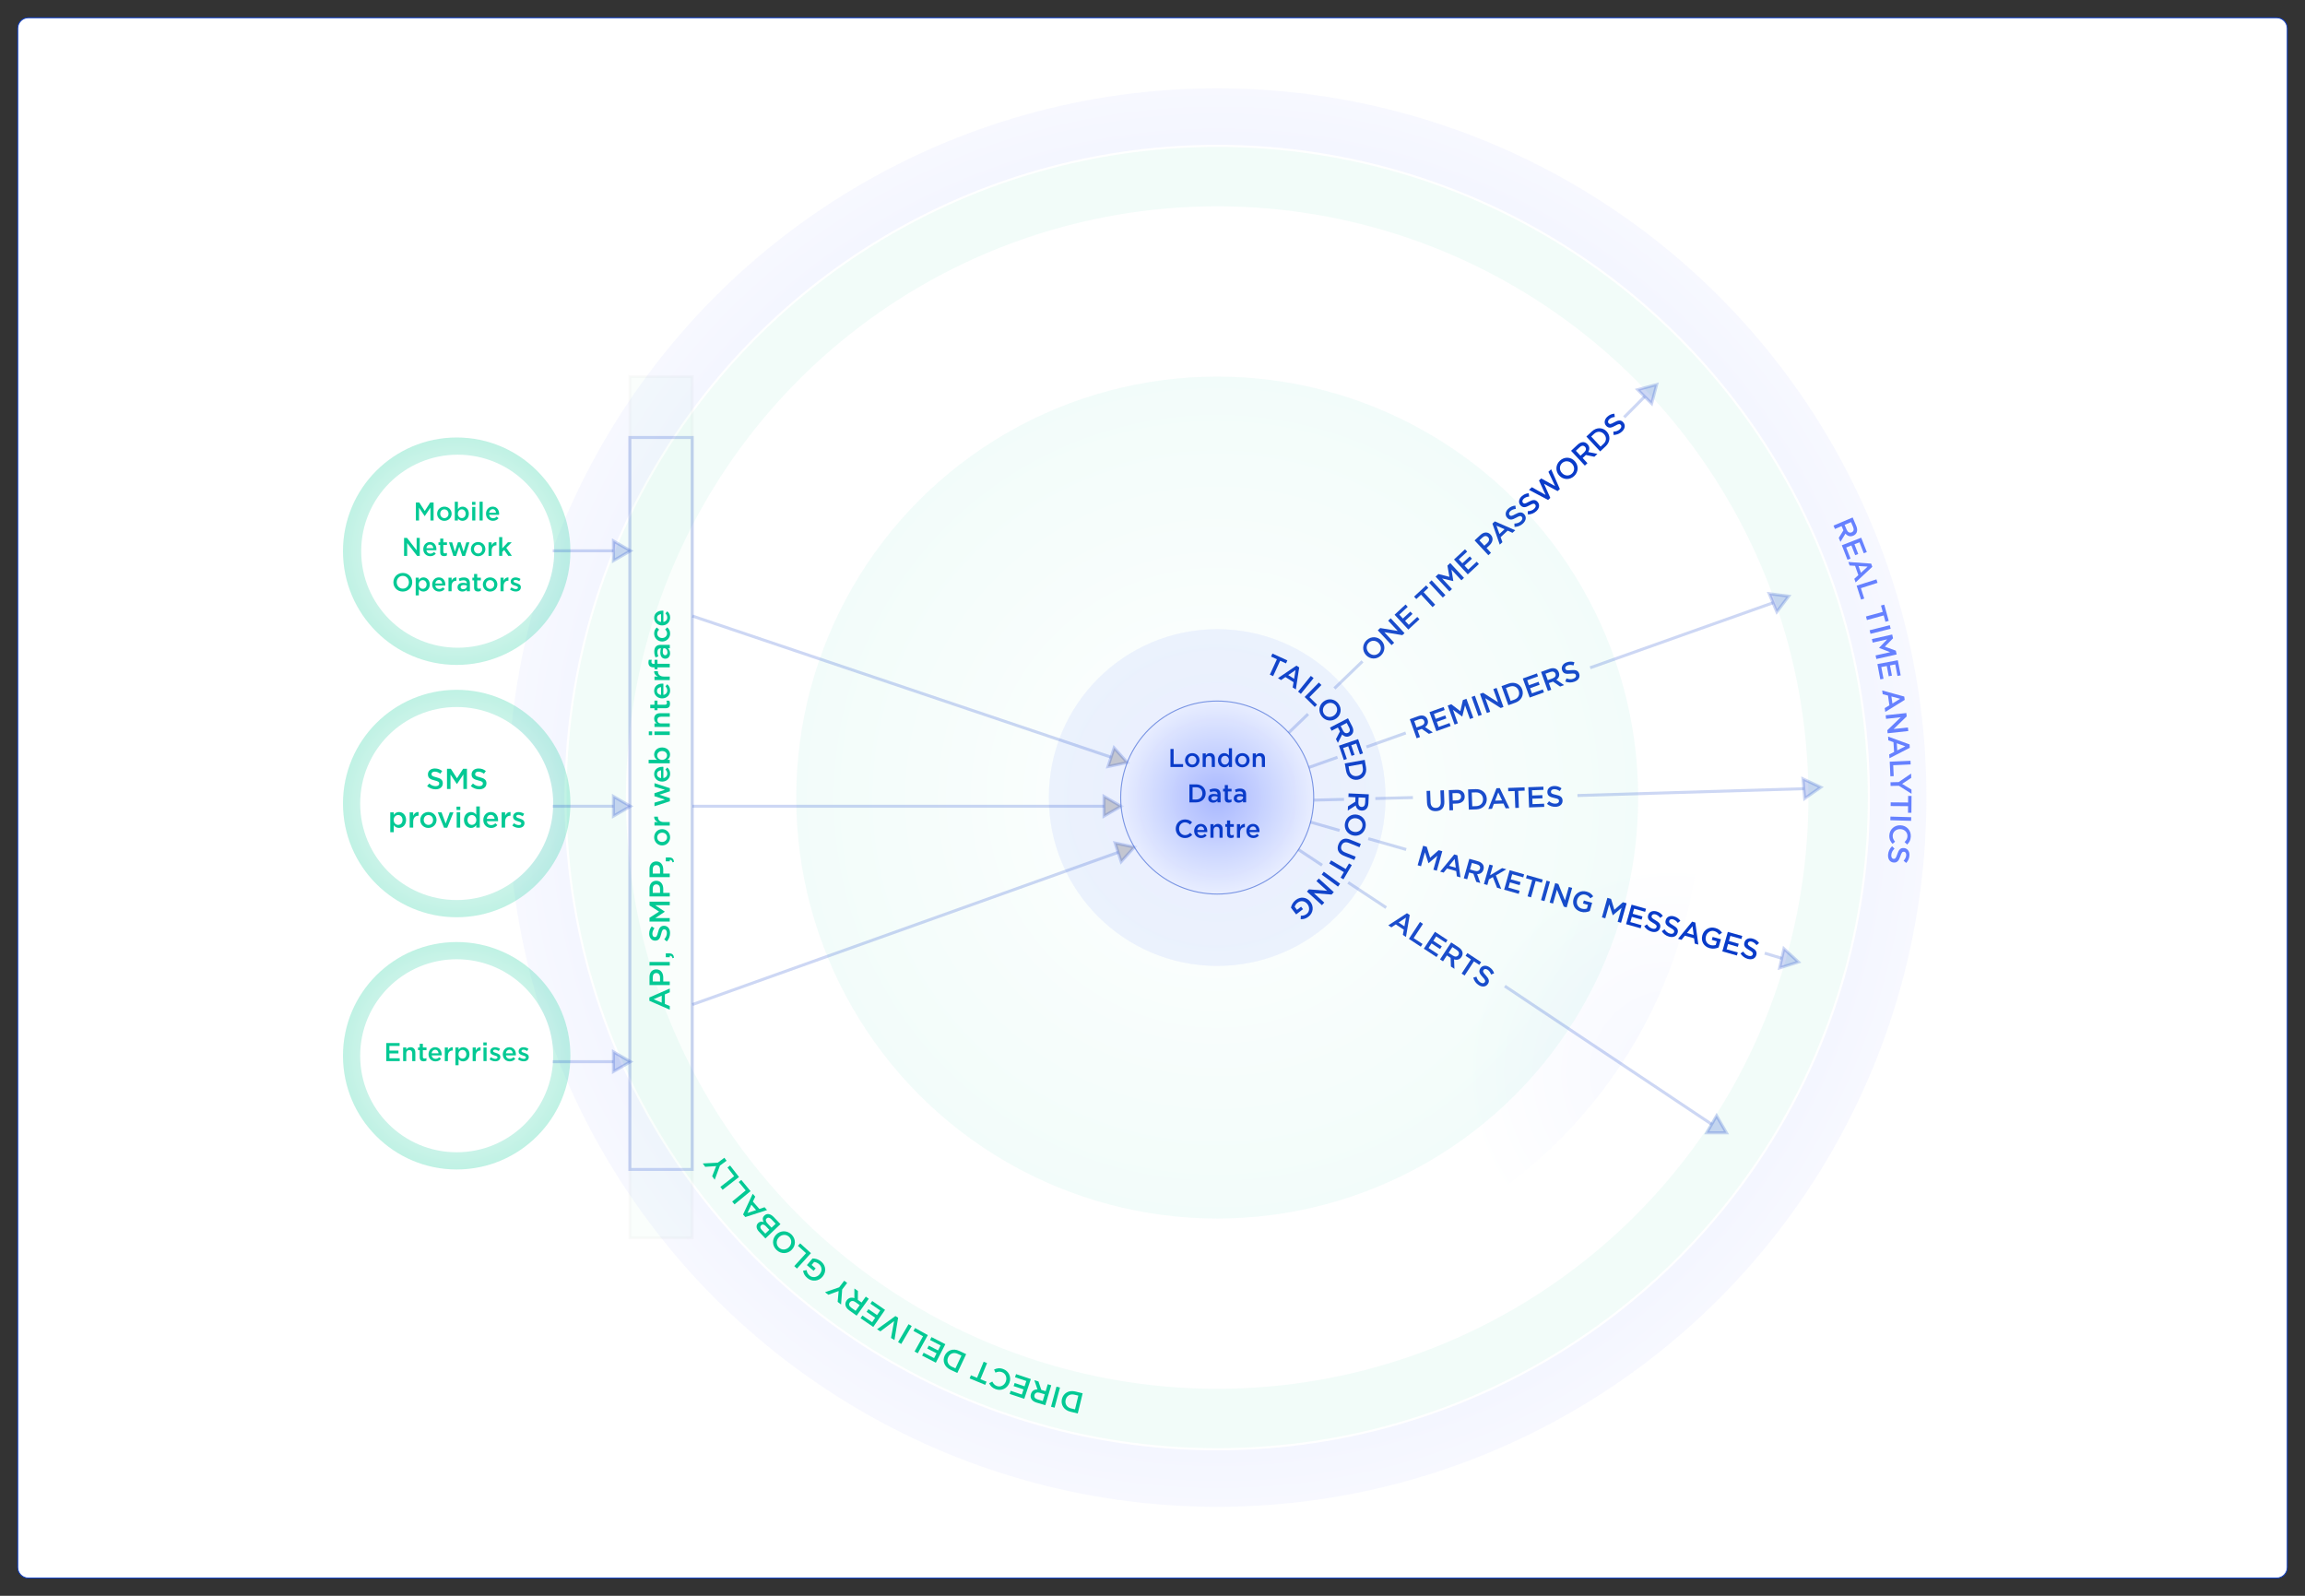 <?xml version="1.0" encoding="utf-8"?>
<!-- Generator: Adobe Adobe Illustrator 24.2.0, SVG Export Plug-In . SVG Version: 6.00 Build 0)  -->
<svg version="1.1" xmlns="http://www.w3.org/2000/svg" xmlns:xlink="http://www.w3.org/1999/xlink" x="0px" y="0px" width="1300px"
	 height="900px" viewBox="0 0 1300 900" style="enable-background:new 0 0 1300 900;" xml:space="preserve">
<rect x="0" y="0" width="1300" height="900" fill="#333333" stroke="none"/>
<style type="text/css">
	.st0{fill:#FFFFFF;stroke:#093BC9;stroke-width:0.5;stroke-miterlimit:10;}
	.st1{opacity:0.09;fill:none;stroke:#03C994;stroke-width:53.836;stroke-miterlimit:10;}
	.st2{opacity:0.09;fill:none;stroke:#6681FF;stroke-width:53.836;stroke-miterlimit:10;}
	.st3{opacity:0.251;fill:url(#SVGID_1_);}
	.st4{opacity:0.251;fill:url(#SVGID_2_);}
	.st5{opacity:0.251;fill:url(#SVGID_3_);}
	.st6{fill:url(#SVGID_4_);}
	.st7{opacity:0.302;fill:url(#SVGID_5_);}
	.st8{opacity:0.302;fill:url(#SVGID_6_);}
	.st9{opacity:0.302;fill:url(#SVGID_7_);}
	.st10{fill:url(#SVGID_8_);}
	.st11{fill:#00B07E;}
	.st12{fill:url(#SVGID_9_);}
	.st13{fill:url(#SVGID_10_);}
	.st14{fill:url(#SVGID_11_);}
	.st15{fill:url(#SVGID_12_);}
	.st16{fill:url(#SVGID_13_);}
	.st17{fill:url(#SVGID_14_);}
	.st18{fill:url(#SVGID_15_);}
	.st19{fill:url(#SVGID_16_);}
	.st20{fill:url(#SVGID_17_);}
	.st21{fill:url(#SVGID_18_);}
	.st22{fill:url(#SVGID_19_);}
	.st23{fill:url(#SVGID_20_);}
	.st24{fill:url(#SVGID_21_);}
	.st25{fill:url(#SVGID_22_);}
	.st26{fill:url(#SVGID_23_);}
	.st27{fill:url(#SVGID_24_);}
	.st28{fill:url(#SVGID_25_);}
	.st29{fill:url(#SVGID_26_);}
	.st30{fill:url(#SVGID_27_);}
	.st31{fill:url(#SVGID_28_);}
	.st32{fill:url(#SVGID_29_);}
	.st33{fill:url(#SVGID_30_);}
	.st34{fill:url(#SVGID_31_);}
	.st35{fill:url(#SVGID_32_);}
	.st36{fill:url(#SVGID_33_);}
	.st37{fill:url(#SVGID_34_);}
	.st38{fill:url(#SVGID_35_);}
	.st39{fill:url(#SVGID_36_);}
	.st40{fill:url(#SVGID_37_);}
	.st41{fill:url(#SVGID_38_);}
	.st42{fill:url(#SVGID_39_);}
	.st43{fill:url(#SVGID_40_);}
	.st44{fill:url(#SVGID_41_);}
	.st45{fill:url(#SVGID_42_);}
	.st46{fill:url(#SVGID_43_);}
	.st47{fill:url(#SVGID_44_);}
	.st48{fill:url(#SVGID_45_);}
	.st49{fill:url(#SVGID_46_);}
	.st50{fill:url(#SVGID_47_);}
	.st51{fill:url(#SVGID_48_);}
	.st52{fill:url(#SVGID_49_);}
	.st53{fill:url(#SVGID_50_);}
	.st54{fill:url(#SVGID_51_);}
	.st55{fill:url(#SVGID_52_);}
	.st56{fill:url(#SVGID_53_);}
	.st57{fill:url(#SVGID_54_);}
	.st58{fill:url(#SVGID_55_);}
	.st59{fill:url(#SVGID_56_);}
	.st60{fill:url(#SVGID_57_);}
	.st61{fill:url(#SVGID_58_);}
	.st62{fill:url(#SVGID_59_);}
	.st63{fill:url(#SVGID_60_);}
	.st64{fill:url(#SVGID_61_);}
	.st65{fill:url(#SVGID_62_);}
	.st66{fill:url(#SVGID_63_);}
	.st67{fill:url(#SVGID_64_);}
	.st68{fill:url(#SVGID_65_);}
	.st69{fill:url(#SVGID_66_);}
	.st70{fill:url(#SVGID_67_);}
	.st71{fill:url(#SVGID_68_);}
	.st72{fill:url(#SVGID_69_);}
	.st73{fill:url(#SVGID_70_);}
	.st74{fill:url(#SVGID_71_);}
	.st75{fill:url(#SVGID_72_);}
	.st76{fill:url(#SVGID_73_);}
	.st77{fill:url(#SVGID_74_);}
	.st78{fill:url(#SVGID_75_);}
	.st79{fill:url(#SVGID_76_);}
	.st80{fill:url(#SVGID_77_);}
	.st81{fill:url(#SVGID_78_);}
	.st82{fill:url(#SVGID_79_);}
	.st83{fill:url(#SVGID_80_);}
	.st84{fill:url(#SVGID_81_);}
	.st85{fill:url(#SVGID_82_);}
	.st86{fill:url(#SVGID_83_);}
	.st87{fill:url(#SVGID_84_);}
	.st88{fill:url(#SVGID_85_);}
	.st89{fill:url(#SVGID_86_);}
	.st90{fill:#FFFFFF;}
	.st91{opacity:0.502;fill:url(#SVGID_87_);stroke:#093BC9;stroke-width:0.776;stroke-miterlimit:10;}
	.st92{opacity:0.502;fill:url(#SVGID_88_);stroke:#093BC9;stroke-width:0.776;stroke-miterlimit:10;}
	.st93{opacity:0.502;fill:url(#SVGID_89_);stroke:#093BC9;stroke-width:0.776;stroke-miterlimit:10;}
	.st94{opacity:0.502;fill:url(#SVGID_90_);stroke:#093BC9;stroke-width:0.776;stroke-miterlimit:10;}
	.st95{opacity:0.502;fill:url(#SVGID_91_);stroke:#093BC9;stroke-width:0.776;stroke-miterlimit:10;}
	.st96{opacity:0.502;fill:url(#SVGID_92_);stroke:#093BC9;stroke-width:0.776;stroke-miterlimit:10;}
	.st97{opacity:0.502;fill:url(#SVGID_93_);stroke:#093BC9;stroke-width:0.776;stroke-miterlimit:10;}
	.st98{opacity:0.502;fill:url(#SVGID_94_);stroke:#093BC9;stroke-width:0.776;stroke-miterlimit:10;}
	.st99{opacity:0.502;fill:url(#SVGID_95_);stroke:#093BC9;stroke-width:0.776;stroke-miterlimit:10;}
	.st100{opacity:0.502;fill:url(#SVGID_96_);stroke:#093BC9;stroke-width:0.776;stroke-miterlimit:10;}
	.st101{opacity:0.502;fill:url(#SVGID_97_);stroke:#093BC9;stroke-width:0.776;stroke-miterlimit:10;}
	.st102{opacity:0.502;fill:url(#SVGID_98_);stroke:#093BC9;stroke-width:0.776;stroke-miterlimit:10;}
	.st103{opacity:0.502;fill:url(#SVGID_99_);stroke:#093BC9;stroke-width:0.776;stroke-miterlimit:10;}
	.st104{fill:#093BC9;}
	.st105{fill:#03C994;}
	.st106{opacity:0.31;fill:url(#SVGID_100_);}
	.st107{opacity:0.051;fill:none;stroke:#03C994;stroke-width:33.503;stroke-miterlimit:10;}
	.st108{opacity:0.02;fill:#03C994;stroke:#231F20;stroke-width:1.675;stroke-miterlimit:10;}
	.st109{opacity:0.2;fill:none;stroke:#093BC9;stroke-width:1.675;stroke-miterlimit:10;}
	.st110{opacity:0.059;fill:url(#SVGID_101_);}
	.st111{fill:#6681FF;}
	.st112{opacity:0.251;fill:url(#SVGID_102_);}
	.st113{opacity:0.251;fill:url(#SVGID_103_);}
	.st114{opacity:0.251;fill:url(#SVGID_104_);}
	.st115{opacity:0.149;fill:url(#SVGID_105_);}
	.st116{opacity:0.051;fill:#FFFFFF;}
	.st117{opacity:0.051;fill:url(#SVGID_106_);}
	.st118{opacity:0.2;fill:#231F20;stroke:#093BC9;stroke-width:1.675;stroke-miterlimit:10;}
	.st119{opacity:0.2;fill:#093BC9;stroke:#093BC9;stroke-width:1.675;stroke-miterlimit:10;}
	.st120{opacity:0.502;fill:url(#SVGID_107_);stroke:#093BC9;stroke-width:0.58;stroke-miterlimit:10;}
	.st121{opacity:0.09;fill:none;stroke:#6681FF;stroke-width:57.153;stroke-miterlimit:10;}
	.st122{fill:url(#SVGID_108_);}
	.st123{opacity:0.251;fill:url(#SVGID_109_);}
	.st124{fill:url(#SVGID_110_);}
	.st125{fill:url(#SVGID_111_);}
	.st126{opacity:0.2;fill:url(#SVGID_112_);}
	.st127{fill:url(#SVGID_113_);}
	.st128{opacity:0.302;fill:#00B07E;}
	.st129{fill:none;stroke:#231F20;stroke-width:2.378;stroke-miterlimit:10;}
	.st130{fill:url(#SVGID_114_);}
	.st131{fill:url(#SVGID_115_);}
	.st132{opacity:0.2;fill:url(#SVGID_116_);}
	.st133{fill:url(#SVGID_117_);}
	.st134{fill:url(#SVGID_118_);}
	.st135{fill:url(#SVGID_119_);}
	.st136{fill:url(#SVGID_120_);}
	.st137{fill:url(#SVGID_121_);}
	.st138{fill:url(#SVGID_122_);}
	.st139{fill:url(#SVGID_123_);}
	.st140{fill:url(#SVGID_124_);}
	.st141{fill:url(#SVGID_125_);}
	.st142{fill:url(#SVGID_126_);}
	.st143{fill:url(#SVGID_127_);}
	.st144{fill:url(#SVGID_128_);}
	.st145{fill:url(#SVGID_129_);}
	.st146{fill:url(#SVGID_130_);}
	.st147{fill:url(#SVGID_131_);}
	.st148{fill:url(#SVGID_132_);}
	.st149{fill:url(#SVGID_133_);}
	.st150{fill:url(#SVGID_134_);}
	.st151{fill:url(#SVGID_135_);}
	.st152{fill:url(#SVGID_136_);}
	.st153{fill:url(#SVGID_137_);}
	.st154{fill:url(#SVGID_138_);}
	.st155{fill:url(#SVGID_139_);}
	.st156{fill:url(#SVGID_140_);}
	.st157{fill:url(#SVGID_141_);}
	.st158{fill:url(#SVGID_142_);}
	.st159{fill:url(#SVGID_143_);}
	.st160{fill:url(#SVGID_144_);}
	.st161{fill:url(#SVGID_145_);}
	.st162{fill:url(#SVGID_146_);}
	.st163{fill:url(#SVGID_147_);}
	.st164{fill:url(#SVGID_148_);}
	.st165{fill:#A7ACCC;}
	.st166{opacity:0.251;fill:url(#SVGID_149_);}
	.st167{opacity:0.251;fill:url(#SVGID_150_);}
	.st168{opacity:0.251;fill:url(#SVGID_151_);}
	.st169{opacity:0.251;fill:url(#SVGID_152_);}
	.st170{fill:url(#SVGID_153_);}
	.st171{fill:url(#SVGID_154_);}
	.st172{opacity:0.251;fill:url(#SVGID_155_);}
	.st173{opacity:0.251;fill:url(#SVGID_156_);}
	.st174{opacity:0.251;fill:url(#SVGID_157_);}
	.st175{opacity:0.251;fill:url(#SVGID_158_);}
	.st176{opacity:0.251;fill:url(#SVGID_159_);}
	.st177{fill:#3709C9;}
	.st178{fill:#FFFFFF;stroke:#093BC9;stroke-width:0.802;stroke-miterlimit:10;}
	.st179{fill:url(#SVGID_160_);}
	.st180{opacity:0.251;fill:url(#SVGID_161_);}
</style>
<g id="WHITE_BACKGROUND">
</g>
<g id="White_bgs_for_web">
	<path class="st0" d="M10,884l0-868c0-3.31,2.69-6,6-6h1268c3.31,0,6,2.69,6,6v868c0,3.31-2.69,6-6,6H16C12.69,890,10,887.31,10,884
		z"/>
</g>
<g id="DIAGRAM">
	<g id="RECTANGLES">
	</g>
	<g id="UNDER_BUTTONS">
	</g>
	<g id="DIAMONDS">
	</g>
	<g id="BUTTONS">
	</g>
	<g id="LEGENDS">
	</g>
</g>
<g id="CONTACT_DETAILS">
</g>
<g id="BOTTOM_SECTION">
</g>
<g id="TOP_SECTION">
</g>
<g id="TITLE">
</g>
<g id="GREY_SURROUND">
</g>
<g id="Menu">
</g>
<g id="A-MESSAGE_WEB_DIAGRAM">
	
		<radialGradient id="SVGID_1_" cx="3340.472" cy="-864.904" r="82.146" gradientTransform="matrix(5.879 0 0 5.879 -18951.354 5534.378)" gradientUnits="userSpaceOnUse">
		<stop  offset="0" style="stop-color:#6681FF"/>
		<stop  offset="1" style="stop-color:#FFFFFF"/>
	</radialGradient>
	<circle style="opacity:0.31;fill:url(#SVGID_1_);" cx="686.49" cy="449.81" r="400"/>
	<circle class="st90" cx="686.5" cy="449.82" r="368.14"/>
	<circle class="st107" cx="686.49" cy="449.81" r="350.2"/>
	<rect x="355.23" y="212.36" class="st108" width="35.18" height="485.79"/>
	<rect x="355.23" y="246.74" class="st109" width="35.18" height="412.81"/>
	<radialGradient id="SVGID_2_" cx="942.978" cy="604.65" r="119.514" gradientUnits="userSpaceOnUse">
		<stop  offset="0" style="stop-color:#6681FF"/>
		<stop  offset="1" style="stop-color:#FFFFFF"/>
	</radialGradient>
	<circle style="opacity:0.059;fill:url(#SVGID_2_);" cx="686.49" cy="449.81" r="273.03"/>
	<g>
		<path class="st111" d="M1044.88,291.84l2.05,4.81c0.58,1.36,0.63,2.59,0.25,3.57c-0.34,0.82-1.01,1.49-1.95,1.89l-0.03,0.01
			c-1.77,0.76-3.29,0.15-4.37-1.18l-2.84,4.66l-0.95-2.24l2.63-4.26l-1.01-2.37l-3.76,1.61l-0.81-1.9L1044.88,291.84z
			 M1041.53,298.79c0.58,1.36,1.66,1.92,2.75,1.45l0.03-0.01c1.16-0.49,1.43-1.6,0.83-3l-1.18-2.76l-3.62,1.55L1041.53,298.79z"/>
		<path class="st111" d="M1049.7,303.26l3.17,8.1l-1.72,0.67l-2.42-6.18l-2.84,1.11l2.14,5.48l-1.72,0.67l-2.14-5.48l-2.93,1.15
			l2.45,6.26l-1.72,0.67l-3.2-8.18L1049.7,303.26z"/>
		<path class="st111" d="M1055.32,317.87l0.64,1.8l-9.41,8.81l-0.73-2.05l2.27-2.07l-1.85-5.23l-3.07-0.19l-0.71-1.99
			L1055.32,317.87z M1049.56,323.04l3.75-3.48l-5.1-0.33L1049.56,323.04z"/>
		<path class="st111" d="M1058.29,326.75l0.63,1.96l-9.38,3l1.88,5.87l-1.79,0.57l-2.5-7.84L1058.29,326.75z"/>
		<path class="st111" d="M1061.85,345.09l-0.99-3.58l1.84-0.51l2.52,9.17l-1.84,0.51l-0.99-3.59l-9.46,2.6l-0.55-2L1061.85,345.09z"
			/>
		<path class="st111" d="M1065.82,352.6l0.5,2l-11.37,2.86l-0.5-2L1065.82,352.6z"/>
		<path class="st111" d="M1067.18,357.85l0.48,2.14l-4.63,4.7l6.19,2.27l0.48,2.14l-11.44,2.57l-0.45-2.01l8.21-1.84l-6.21-2.4
			l-0.02-0.06l4.56-4.78l-8.17,1.84l-0.44-1.98L1067.18,357.85z"/>
		<path class="st111" d="M1070.35,372.36l1.62,8.54l-1.81,0.34l-1.24-6.52l-2.99,0.57l1.1,5.77l-1.81,0.34l-1.1-5.78l-3.09,0.59
			l1.25,6.6l-1.81,0.34l-1.64-8.62L1070.35,372.36z"/>
		<path class="st111" d="M1073.97,392.84l0.27,1.89l-10.96,6.79l-0.31-2.16l2.63-1.58l-0.79-5.49l-2.98-0.79l-0.3-2.09
			L1073.97,392.84z M1067.31,396.78l4.35-2.68l-4.93-1.32L1067.31,396.78z"/>
		<path class="st111" d="M1075.15,402.14l0.21,1.9l-7.38,7.12l8.06-0.88l0.22,2.01l-11.65,1.27l-0.19-1.71l7.59-7.33l-8.29,0.9
			l-0.22-2.01L1075.15,402.14z"/>
		<path class="st111" d="M1076.98,419.84l0.12,1.91l-11.46,5.89l-0.14-2.17l2.75-1.36l-0.35-5.54l-2.9-1.03l-0.13-2.11
			L1076.98,419.84z M1070.03,423.23l4.55-2.32l-4.81-1.71L1070.03,423.23z"/>
		<path class="st111" d="M1077.5,429.07l0.09,2.06l-9.84,0.44l0.28,6.16l-1.87,0.08l-0.37-8.22L1077.5,429.07z"/>
		<path class="st111" d="M1070.85,441.08l7-4.8l0.05,2.43l-5.12,3.39l5.26,3.21l0.05,2.36l-7.15-4.51l-4.67,0.1l-0.04-2.08
			L1070.85,441.08z"/>
		<path class="st111" d="M1076.15,452.6l0.03-3.72l1.91,0.01l-0.08,9.52l-1.91-0.02l0.03-3.72l-9.82-0.08l0.02-2.08L1076.15,452.6z"
			/>
		<path class="st111" d="M1077.91,460.88l-0.06,2.06l-11.72-0.34l0.06-2.06L1077.91,460.88z"/>
		<path class="st111" d="M1071.9,465.45l0.03,0c3.33,0.17,5.92,2.81,5.74,6.35c-0.11,2.16-0.93,3.42-2.06,4.49l-1.45-1.4
			c0.92-0.89,1.56-1.86,1.63-3.2c0.12-2.24-1.64-3.96-3.93-4.08l-0.03,0c-2.29-0.12-4.25,1.4-4.37,3.64
			c-0.07,1.44,0.46,2.39,1.35,3.44l-1.41,1.25c-1.21-1.29-1.94-2.67-1.83-4.86C1065.74,467.68,1068.54,465.27,1071.9,465.45z"/>
		<path class="st111" d="M1067.12,477.27l1.37,1.36c-1.06,1.04-1.7,2.11-1.82,3.56c-0.1,1.27,0.41,2.12,1.3,2.19l0.03,0
			c0.83,0.07,1.32-0.36,2-2.49c0.81-2.44,1.66-3.78,3.81-3.6l0.03,0c2,0.17,3.25,1.95,3.06,4.27c-0.14,1.7-0.77,3.01-1.82,4.12
			l-1.46-1.23c0.87-0.99,1.38-2,1.46-3.07c0.1-1.2-0.46-1.95-1.23-2.02l-0.03,0c-0.9-0.07-1.35,0.43-2.06,2.62
			c-0.81,2.42-1.8,3.63-3.73,3.47l-0.03,0c-2.19-0.18-3.34-2.01-3.14-4.46C1064.99,480.2,1065.75,478.57,1067.12,477.27z"/>
	</g>
	
		<radialGradient id="SVGID_3_" cx="1216.47" cy="-131.095" r="45.802" gradientTransform="matrix(1.4 0 0 1.4 -1445.607 494.416)" gradientUnits="userSpaceOnUse">
		<stop  offset="0" style="stop-color:#FFFFFF"/>
		<stop  offset="1" style="stop-color:#03C994"/>
	</radialGradient>
	<circle class="st5" cx="257.57" cy="310.87" r="64.13"/>
	<g>
		<path class="st105" d="M366.23,564.42v-1.86l11.51-5.03v2.12l-2.76,1.16v5.4l2.76,1.18v2.06L366.23,564.42z M373.2,561.55
			l-4.57,1.98l4.57,1.96V561.55z"/>
		<path class="st105" d="M366.31,555.57v-4.51c0-2.66,1.52-4.34,3.82-4.34h0.03c2.56,0,3.9,2.06,3.9,4.57v2.27h3.67v2.01H366.31z
			 M372.25,551.23c0-1.52-0.85-2.46-2.04-2.46h-0.03c-1.34,0-2.04,0.96-2.04,2.46v2.33h4.11V551.23z"/>
		<path class="st105" d="M366.31,544.55v-2.01h11.43v2.01H366.31z"/>
		<path class="st105" d="M379.27,540.41c-0.2-1-0.7-1.47-1.53-1.39v0.83h-2.24v-2.17h1.89c1.81,0,2.58,0.87,2.71,2.51L379.27,540.41
			z"/>
		<path class="st105" d="M376.07,530.97l-1.44-1.21c0.95-1.09,1.49-2.19,1.49-3.61c0-1.24-0.57-2.02-1.44-2.02h-0.03
			c-0.82,0-1.26,0.46-1.75,2.58c-0.59,2.43-1.31,3.8-3.41,3.8h-0.03c-1.96,0-3.31-1.63-3.31-3.9c0-1.67,0.51-2.99,1.44-4.15
			l1.52,1.08c-0.77,1.03-1.18,2.06-1.18,3.1c0,1.17,0.6,1.86,1.35,1.86h0.03c0.88,0,1.27-0.52,1.8-2.71
			c0.59-2.42,1.45-3.67,3.35-3.67h0.03c2.14,0,3.41,1.68,3.41,4.08C377.9,527.95,377.3,529.6,376.07,530.97z"/>
		<path class="st105" d="M366.31,519.76v-2.14l5.4-3.48l-5.4-3.48v-2.14h11.43v2.01h-8.2l5.39,3.61v0.07l-5.36,3.58h8.16v1.98
			H366.31z"/>
		<path class="st105" d="M366.31,505.59v-4.51c0-2.66,1.52-4.34,3.82-4.34h0.03c2.56,0,3.9,2.06,3.9,4.57v2.27h3.67v2.01H366.31z
			 M372.25,501.24c0-1.52-0.85-2.46-2.04-2.46h-0.03c-1.34,0-2.04,0.96-2.04,2.46v2.33h4.11V501.24z"/>
		<path class="st105" d="M366.31,494.68v-4.51c0-2.66,1.52-4.34,3.82-4.34h0.03c2.56,0,3.9,2.06,3.9,4.57v2.27h3.67v2.01H366.31z
			 M372.25,490.34c0-1.52-0.85-2.46-2.04-2.46h-0.03c-1.34,0-2.04,0.96-2.04,2.46v2.33h4.11V490.34z"/>
		<path class="st105" d="M379.27,486.33c-0.2-1-0.7-1.47-1.53-1.39v0.83h-2.24v-2.17h1.89c1.81,0,2.58,0.87,2.71,2.51L379.27,486.33
			z"/>
		<path class="st105" d="M373.48,476.82h-0.03c-2.47,0-4.51-1.96-4.51-4.6c0-2.65,2.01-4.59,4.47-4.59h0.03
			c2.45,0,4.49,1.96,4.49,4.62C377.93,474.88,375.92,476.82,373.48,476.82z M373.48,469.61h-0.03c-1.52,0-2.78,1.09-2.78,2.64
			c0,1.58,1.24,2.6,2.74,2.6h0.03c1.5,0,2.78-1.09,2.78-2.63C376.22,470.62,374.96,469.61,373.48,469.61z"/>
		<path class="st105" d="M369.12,465.62v-1.98h1.94c-1.29-0.54-2.17-1.53-2.11-3.05h2.09v0.11c0,1.73,1.13,2.94,3.41,2.94h3.28v1.98
			H369.12z"/>
		<path class="st105" d="M369.12,454.7v-2.02l5.91-1.73l-5.94-1.91v-1.68l5.94-1.93l-5.91-1.76v-1.98l8.69,2.82v1.76l-5.89,1.93
			l5.89,1.94v1.76L369.12,454.7z"/>
		<path class="st105" d="M373.46,440.81h-0.03c-2.47,0-4.49-1.75-4.49-4.21c0-2.74,2.16-4.13,4.64-4.13c0.18,0,0.36,0.02,0.56,0.03
			v6.33c1.4-0.21,2.19-1.21,2.19-2.48c0-0.96-0.36-1.65-1.03-2.33l1.03-1.16c0.98,0.82,1.62,1.94,1.62,3.53
			C377.93,438.88,376.12,440.81,373.46,440.81z M372.82,434.43c-1.27,0.13-2.27,0.88-2.27,2.19c0,1.21,0.93,2.06,2.27,2.24V434.43z"
			/>
		<path class="st105" d="M376.4,428.5h1.34v1.98h-11.92v-1.98h4.73c-0.9-0.64-1.62-1.53-1.62-2.92c0-2.04,1.62-4.02,4.47-4.02h0.03
			c2.86,0,4.47,1.96,4.47,4.02C377.92,427,377.2,427.9,376.4,428.5z M373.44,423.57h-0.03c-1.67,0-2.76,1.13-2.76,2.47
			s1.11,2.51,2.76,2.51h0.03c1.67,0,2.76-1.18,2.76-2.51C376.2,424.68,375.14,423.57,373.44,423.57z"/>
		<path class="st105" d="M365.92,414.61v-2.12h1.88v2.12H365.92z M369.12,414.53v-1.98h8.62v1.98H369.12z"/>
		<path class="st105" d="M369.12,409.97V408h1.34c-0.82-0.55-1.52-1.35-1.52-2.69c0-1.94,1.31-3.07,3.31-3.07h5.49v1.98h-4.9
			c-1.34,0-2.11,0.67-2.11,1.84c0,1.14,0.8,1.94,2.14,1.94h4.87v1.98H369.12z"/>
		<path class="st105" d="M375.35,399.44h-4.54v1.09h-1.7v-1.09h-2.37v-1.98h2.37v-2.32h1.7v2.32h4.23c0.77,0,1.08-0.39,1.08-1.06
			c0-0.44-0.1-0.83-0.29-1.22h1.62c0.28,0.49,0.44,1.04,0.44,1.78C377.88,398.42,377.25,399.44,375.35,399.44z"/>
		<path class="st105" d="M373.46,393.88h-0.03c-2.47,0-4.49-1.75-4.49-4.21c0-2.74,2.16-4.13,4.64-4.13c0.18,0,0.36,0.02,0.56,0.03
			v6.33c1.4-0.21,2.19-1.21,2.19-2.48c0-0.96-0.36-1.65-1.03-2.33l1.03-1.16c0.98,0.82,1.62,1.94,1.62,3.53
			C377.93,391.95,376.12,393.88,373.46,393.88z M372.82,387.5c-1.27,0.13-2.27,0.88-2.27,2.19c0,1.21,0.93,2.06,2.27,2.24V387.5z"/>
		<path class="st105" d="M369.12,383.55v-1.98h1.94c-1.29-0.54-2.17-1.53-2.11-3.05h2.09v0.11c0,1.73,1.13,2.94,3.41,2.94h3.28v1.98
			H369.12z"/>
		<path class="st105" d="M370.81,376.36v1.09h-1.65v-1.09h-0.62c-0.96,0-1.68-0.25-2.14-0.7c-0.46-0.46-0.69-1.09-0.69-1.94
			c0-0.69,0.1-1.16,0.23-1.6h1.67c-0.13,0.39-0.21,0.73-0.21,1.16c0,0.75,0.41,1.14,1.31,1.14h0.47v-2.29h1.63v2.25h6.92v1.98
			H370.81z"/>
		<path class="st105" d="M377.74,365.64h-1.06c0.7,0.59,1.24,1.49,1.24,2.79c0,1.63-0.93,3.07-2.66,3.07h-0.03
			c-1.91,0-2.82-1.49-2.82-3.49c0-1.04,0.15-1.71,0.36-2.38h-0.16c-1.19,0-1.84,0.75-1.84,2.12c0,0.96,0.21,1.68,0.54,2.46
			l-1.58,0.54c-0.42-0.95-0.72-1.88-0.72-3.28c0-2.55,1.34-3.79,3.64-3.79h5.11V365.64z M374.13,365.59
			c-0.2,0.51-0.34,1.21-0.34,1.98c0,1.24,0.51,1.98,1.34,1.98h0.03c0.82,0,1.27-0.73,1.27-1.67c0-1.31-0.73-2.29-1.81-2.29H374.13z"
			/>
		<path class="st105" d="M373.48,361.8h-0.03c-2.45,0-4.51-1.89-4.51-4.47c0-1.63,0.6-2.64,1.49-3.44l1.32,1.22
			c-0.64,0.6-1.08,1.24-1.08,2.24c0,1.44,1.24,2.48,2.74,2.48h0.03c1.53,0,2.78-1.06,2.78-2.58c0-0.93-0.44-1.62-1.08-2.24
			l1.18-1.19c0.95,0.85,1.62,1.84,1.62,3.53C377.93,359.91,375.92,361.8,373.48,361.8z"/>
		<path class="st105" d="M373.46,352.73h-0.03c-2.47,0-4.49-1.75-4.49-4.21c0-2.74,2.16-4.13,4.64-4.13c0.18,0,0.36,0.02,0.56,0.03
			v6.33c1.4-0.21,2.19-1.21,2.19-2.48c0-0.96-0.36-1.65-1.03-2.33l1.03-1.16c0.98,0.82,1.62,1.94,1.62,3.53
			C377.93,350.8,376.12,352.73,373.46,352.73z M372.82,346.34c-1.27,0.13-2.27,0.88-2.27,2.19c0,1.21,0.93,2.06,2.27,2.24V346.34z"
			/>
	</g>
	
		<radialGradient id="SVGID_4_" cx="1216.47" cy="-29.45" r="45.802" gradientTransform="matrix(1.4 0 0 1.4 -1445.607 494.416)" gradientUnits="userSpaceOnUse">
		<stop  offset="0" style="stop-color:#FFFFFF"/>
		<stop  offset="1" style="stop-color:#03C994"/>
	</radialGradient>
	<circle style="opacity:0.251;fill:url(#SVGID_4_);" cx="257.57" cy="453.18" r="64.13"/>
	
		<radialGradient id="SVGID_5_" cx="1216.47" cy="72.145" r="45.802" gradientTransform="matrix(1.4 0 0 1.4 -1445.607 494.416)" gradientUnits="userSpaceOnUse">
		<stop  offset="0" style="stop-color:#FFFFFF"/>
		<stop  offset="1" style="stop-color:#03C994"/>
	</radialGradient>
	<circle style="opacity:0.251;fill:url(#SVGID_5_);" cx="257.57" cy="595.43" r="64.13"/>
	<g>
		<path class="st104" d="M770.44,369.48l-0.02-0.02c-2.19-2.36-2.2-6.02,0.37-8.41c2.57-2.39,6.18-2.11,8.37,0.25l0.02,0.02
			c2.19,2.36,2.2,6.02-0.37,8.41C776.24,372.12,772.63,371.83,770.44,369.48z M777.66,362.78l-0.02-0.02
			c-1.51-1.63-3.95-1.88-5.61-0.33c-1.66,1.54-1.59,3.95-0.08,5.58l0.02,0.03c1.51,1.63,3.95,1.88,5.61,0.33
			C779.24,366.81,779.17,364.4,777.66,362.78z"/>
		<path class="st104" d="M777.07,355.48l1.36-1.27l9.86,1.62l-5.38-5.79l1.45-1.34l7.78,8.37l-1.23,1.14l-10.15-1.67l5.53,5.96
			l-1.45,1.34L777.07,355.48z"/>
		<path class="st104" d="M786.52,346.7l6.21-5.77l1.22,1.32l-4.74,4.4l2.02,2.18l4.2-3.9l1.22,1.32l-4.2,3.9l2.09,2.25l4.8-4.46
			l1.22,1.32l-6.27,5.82L786.52,346.7z"/>
		<path class="st104" d="M801.45,335.38l-2.66,2.47l-1.27-1.36l6.79-6.31l1.27,1.36l-2.66,2.47l6.51,7.01l-1.48,1.38L801.45,335.38z
			"/>
		<path class="st104" d="M805.95,328.65l1.47-1.37l7.78,8.37l-1.47,1.37L805.95,328.65z"/>
		<path class="st104" d="M809.66,325.2l1.57-1.46l6.23,1.59l-1.13-6.33l1.57-1.46l7.78,8.37l-1.47,1.37l-5.58-6l1.02,6.4l-0.05,0.04
			l-6.26-1.49l5.56,5.98l-1.45,1.34L809.66,325.2z"/>
		<path class="st104" d="M820.04,315.56l6.21-5.77l1.22,1.32l-4.74,4.4l2.02,2.18l4.2-3.9l1.22,1.31l-4.2,3.9l2.09,2.25l4.8-4.46
			l1.22,1.32l-6.27,5.82L820.04,315.56z"/>
		<path class="st104" d="M831.65,304.78l3.3-3.07c1.95-1.81,4.22-1.84,5.78-0.16l0.02,0.02c1.74,1.88,1.15,4.26-0.69,5.97
			l-1.66,1.54l2.5,2.69l-1.47,1.37L831.65,304.78z M838.87,306.18c1.11-1.03,1.23-2.3,0.42-3.17l-0.02-0.02
			c-0.91-0.98-2.1-0.84-3.2,0.18l-1.71,1.59l2.8,3.01L838.87,306.18z"/>
		<path class="st104" d="M841.71,295.32l1.36-1.27l11.52,5.01l-1.56,1.44l-2.73-1.23l-3.96,3.68l1.02,2.82l-1.51,1.4L841.71,295.32z
			 M848.56,298.48l-4.56-2.01l1.68,4.68L848.56,298.48z"/>
		<path class="st104" d="M854.19,297.17l-0.09-1.88c1.45-0.05,2.61-0.4,3.66-1.37c0.91-0.84,1.09-1.8,0.51-2.43l-0.02-0.03
			c-0.56-0.6-1.19-0.61-3.08,0.48c-2.18,1.23-3.68,1.63-5.11,0.09l-0.02-0.02c-1.33-1.44-1.06-3.54,0.6-5.08
			c1.22-1.13,2.53-1.66,4.02-1.77l0.24,1.85c-1.28,0.14-2.31,0.54-3.07,1.25c-0.86,0.8-0.95,1.71-0.44,2.26l0.02,0.02
			c0.6,0.65,1.25,0.58,3.21-0.53c2.17-1.21,3.68-1.44,4.97-0.05l0.02,0.02c1.46,1.57,1.09,3.64-0.67,5.28
			C857.64,296.46,856.03,297.14,854.19,297.17z"/>
		<path class="st104" d="M861.72,290.17l-0.09-1.87c1.45-0.05,2.61-0.4,3.66-1.37c0.91-0.84,1.09-1.8,0.51-2.43l-0.02-0.02
			c-0.56-0.6-1.19-0.61-3.08,0.48c-2.18,1.22-3.68,1.63-5.11,0.09l-0.02-0.02c-1.33-1.44-1.06-3.54,0.6-5.08
			c1.22-1.13,2.53-1.66,4.02-1.77l0.24,1.85c-1.28,0.14-2.31,0.54-3.07,1.25c-0.86,0.8-0.95,1.71-0.44,2.26l0.02,0.02
			c0.6,0.65,1.25,0.58,3.21-0.53c2.17-1.21,3.68-1.44,4.97-0.05l0.02,0.03c1.46,1.57,1.09,3.64-0.67,5.28
			C865.18,289.46,863.56,290.14,861.72,290.17z"/>
		<path class="st104" d="M862.35,276.26l1.59-1.48l7.76,4.35l-3.73-8.14l1.24-1.16l7.85,4.32l-3.77-8.06l1.54-1.43l4.92,11.14
			l-1.27,1.18l-7.65-4.11l3.53,7.93l-1.27,1.18L862.35,276.26z"/>
		<path class="st104" d="M879.43,268.24l-0.02-0.02c-2.19-2.36-2.2-6.02,0.37-8.41c2.57-2.39,6.18-2.11,8.37,0.25l0.02,0.02
			c2.19,2.36,2.2,6.02-0.37,8.41C885.22,270.88,881.62,270.6,879.43,268.24z M886.64,261.54l-0.02-0.02
			c-1.51-1.63-3.95-1.88-5.61-0.33c-1.66,1.54-1.59,3.95-0.08,5.58l0.02,0.02c1.51,1.63,3.95,1.88,5.61,0.33
			C888.23,265.57,888.16,263.17,886.64,261.54z"/>
		<path class="st104" d="M886.06,254.24l3.73-3.47c1.05-0.98,2.17-1.43,3.19-1.41c0.86,0.04,1.69,0.43,2.37,1.16l0.02,0.02
			c1.28,1.38,1.22,2.97,0.36,4.39l5.21,1.07l-1.73,1.61l-4.77-1.01l-1.84,1.71l2.71,2.92l-1.47,1.37L886.06,254.24z M893.54,255.03
			c1.05-0.98,1.21-2.15,0.42-3l-0.02-0.02c-0.83-0.9-1.94-0.79-3.02,0.22l-2.14,1.99l2.61,2.81L893.54,255.03z"/>
		<path class="st104" d="M894.7,246.21l3.12-2.9c2.63-2.44,6.13-2.33,8.32,0.03l0.02,0.02c2.19,2.36,2.07,5.88-0.56,8.32l-3.12,2.9
			L894.7,246.21z M904.36,250.35c1.76-1.63,1.81-3.89,0.28-5.52l-0.02-0.02c-1.52-1.64-3.79-1.78-5.55-0.15l-1.65,1.53l5.29,5.7
			L904.36,250.35z"/>
		<path class="st104" d="M910.02,245.31l-0.09-1.88c1.45-0.05,2.61-0.4,3.66-1.37c0.91-0.84,1.09-1.8,0.51-2.43l-0.02-0.02
			c-0.56-0.6-1.19-0.61-3.08,0.48c-2.18,1.22-3.68,1.63-5.11,0.09l-0.02-0.02c-1.33-1.44-1.06-3.54,0.6-5.08
			c1.22-1.13,2.53-1.66,4.02-1.77l0.24,1.85c-1.28,0.14-2.31,0.54-3.07,1.25c-0.86,0.8-0.95,1.71-0.44,2.26l0.02,0.02
			c0.6,0.65,1.25,0.58,3.21-0.53c2.17-1.21,3.68-1.44,4.97-0.05l0.02,0.02c1.46,1.57,1.09,3.64-0.67,5.28
			C913.48,244.59,911.86,245.27,910.02,245.31z"/>
	</g>
	
		<radialGradient id="SVGID_6_" cx="1522.82" cy="-31.857" r="265.264" gradientTransform="matrix(1.4 0 0 1.4 -1445.607 494.416)" gradientUnits="userSpaceOnUse">
		<stop  offset="0" style="stop-color:#6681FF"/>
		<stop  offset="1" style="stop-color:#FFFFFF"/>
	</radialGradient>
	<circle style="opacity:0.149;fill:url(#SVGID_6_);" cx="686.49" cy="449.81" r="94.97"/>
	<g>
		<path class="st104" d="M795.11,405.62l4.79-1.73c1.35-0.49,2.56-0.47,3.49-0.04c0.78,0.38,1.39,1.06,1.73,2l0.01,0.03
			c0.64,1.77-0.04,3.21-1.39,4.18l4.37,3.02l-2.23,0.8l-3.99-2.79l-2.37,0.85l1.35,3.75l-1.89,0.68L795.11,405.62z M801.68,409.28
			c1.35-0.49,1.96-1.5,1.56-2.59l-0.01-0.03c-0.42-1.15-1.47-1.48-2.87-0.98l-2.75,0.99l1.3,3.61L801.68,409.28z"/>
		<path class="st104" d="M806.21,401.62l7.97-2.87l0.61,1.69l-6.08,2.19l1.01,2.79l5.39-1.94l0.61,1.69l-5.39,1.94l1.04,2.89
			l6.16-2.22l0.61,1.69l-8.05,2.9L806.21,401.62z"/>
		<path class="st104" d="M816.5,397.91l2.01-0.73l5.1,3.9l1.44-6.26l2.01-0.73l3.88,10.75l-1.89,0.68l-2.78-7.71l-1.57,6.29
			l-0.06,0.02l-5.18-3.82l2.77,7.68l-1.86,0.67L816.5,397.91z"/>
		<path class="st104" d="M829.94,393.07l1.89-0.68l3.88,10.75l-1.89,0.68L829.94,393.07z"/>
		<path class="st104" d="M834.7,391.35l1.75-0.63l8.44,5.36l-2.68-7.43l1.86-0.67l3.88,10.75l-1.58,0.57l-8.69-5.51l2.76,7.65
			l-1.86,0.67L834.7,391.35z"/>
		<path class="st104" d="M846.83,386.98l4.01-1.45c3.38-1.22,6.55,0.26,7.64,3.28l0.01,0.03c1.09,3.03-0.4,6.22-3.78,7.44
			l-4.01,1.45L846.83,386.98z M854.1,394.56c2.26-0.81,3.18-2.87,2.43-4.97l-0.01-0.03c-0.76-2.1-2.79-3.12-5.05-2.31l-2.12,0.76
			l2.64,7.31L854.1,394.56z"/>
		<path class="st104" d="M858.84,382.65l7.97-2.87l0.61,1.69l-6.08,2.19l1.01,2.79l5.39-1.94l0.61,1.69l-5.39,1.94l1.04,2.89
			l6.16-2.22l0.61,1.69l-8.05,2.9L858.84,382.65z"/>
		<path class="st104" d="M869.13,378.94l4.79-1.73c1.35-0.49,2.56-0.47,3.49-0.04c0.78,0.38,1.39,1.06,1.73,2l0.01,0.03
			c0.64,1.77-0.04,3.21-1.39,4.18l4.37,3.02l-2.23,0.8l-3.99-2.79l-2.37,0.85l1.35,3.75l-1.89,0.68L869.13,378.94z M875.7,382.59
			c1.35-0.49,1.96-1.5,1.56-2.59l-0.01-0.03c-0.42-1.15-1.47-1.48-2.87-0.98l-2.75,0.99l1.3,3.61L875.7,382.59z"/>
		<path class="st104" d="M882.82,384.38l0.65-1.76c1.35,0.52,2.56,0.66,3.9,0.17c1.17-0.42,1.71-1.22,1.42-2.04l-0.01-0.03
			c-0.28-0.77-0.86-1.03-3.02-0.77c-2.49,0.27-4.02,0.06-4.74-1.92l-0.01-0.03c-0.66-1.84,0.41-3.67,2.55-4.44
			c1.57-0.56,2.98-0.54,4.39-0.06l-0.5,1.79c-1.23-0.37-2.33-0.41-3.32-0.05c-1.11,0.4-1.55,1.2-1.29,1.91l0.01,0.03
			c0.3,0.83,0.92,1.02,3.16,0.77c2.47-0.27,3.95,0.12,4.59,1.9l0.01,0.03c0.73,2.01-0.42,3.78-2.68,4.59
			C886.28,385.07,884.53,385.07,882.82,384.38z"/>
	</g>
	<g>
		<path class="st104" d="M804.81,452.64l-0.24-6.58l2.01-0.07l0.24,6.49c0.08,2.12,1.21,3.22,3.01,3.16
			c1.78-0.06,2.83-1.18,2.76-3.29l-0.24-6.58l2.01-0.07l0.24,6.48c0.12,3.41-1.74,5.19-4.73,5.3
			C806.88,457.59,804.93,455.95,804.81,452.64z"/>
		<path class="st104" d="M817.1,445.61l4.5-0.16c2.66-0.1,4.4,1.36,4.48,3.66l0,0.03c0.09,2.56-1.92,3.97-4.43,4.06l-2.27,0.08
			l0.13,3.67l-2.01,0.07L817.1,445.61z M821.65,451.39c1.52-0.05,2.43-0.94,2.39-2.13l0-0.03c-0.05-1.34-1.04-2-2.54-1.95
			l-2.33,0.08l0.15,4.11L821.65,451.39z"/>
		<path class="st104" d="M827.99,445.21l4.26-0.15c3.59-0.13,6.16,2.24,6.28,5.46l0,0.03c0.12,3.21-2.27,5.8-5.86,5.93l-4.26,0.15
			L827.99,445.21z M832.6,454.65c2.4-0.09,3.91-1.76,3.82-3.99l0-0.03c-0.08-2.24-1.71-3.83-4.11-3.74l-2.25,0.08l0.28,7.77
			L832.6,454.65z"/>
		<path class="st104" d="M844.01,444.55l1.86-0.07l5.44,11.32l-2.12,0.08l-1.26-2.71l-5.4,0.2l-1.07,2.8l-2.06,0.08L844.01,444.55z
			 M847.14,451.41l-2.14-4.5l-1.79,4.64L847.14,451.41z"/>
		<path class="st104" d="M854.26,446.12l-3.62,0.13l-0.07-1.86l9.27-0.34l0.07,1.86l-3.62,0.13l0.35,9.56l-2.02,0.07L854.26,446.12z
			"/>
		<path class="st104" d="M861.96,443.98l8.47-0.31l0.07,1.79l-6.46,0.23l0.11,2.97l5.73-0.21l0.07,1.79l-5.73,0.21l0.11,3.07
			l6.54-0.24l0.06,1.79l-8.55,0.31L861.96,443.98z"/>
		<path class="st104" d="M872.48,453.37l1.16-1.48c1.13,0.91,2.24,1.41,3.66,1.35c1.24-0.04,2-0.64,1.97-1.51l0-0.03
			c-0.03-0.82-0.5-1.24-2.64-1.65c-2.45-0.5-3.85-1.17-3.93-3.27l0-0.03c-0.07-1.96,1.51-3.37,3.78-3.45c1.66-0.06,3,0.4,4.2,1.29
			l-1.02,1.56c-1.06-0.73-2.1-1.1-3.14-1.06c-1.17,0.04-1.84,0.67-1.81,1.42l0,0.03c0.03,0.88,0.57,1.25,2.77,1.7
			c2.44,0.5,3.72,1.32,3.79,3.21l0,0.03c0.08,2.14-1.56,3.47-3.96,3.56C875.56,455.08,873.89,454.54,872.48,453.37z"/>
	</g>
	<g>
		<path class="st104" d="M802.63,477l2.06,0.58l1.88,6.15l4.82-4.25l2.06,0.58l-3.11,11l-1.93-0.55l2.23-7.89l-4.94,4.2l-0.06-0.02
			l-1.98-6.12l-2.22,7.86l-1.9-0.54L802.63,477z"/>
		<path class="st104" d="M820.19,481.88l1.79,0.51l1.71,12.44l-2.04-0.58l-0.36-2.97l-5.2-1.47l-1.88,2.33l-1.98-0.56L820.19,481.88
			z M821.06,489.37l-0.66-4.94l-3.13,3.87L821.06,489.37z"/>
		<path class="st104" d="M828.68,484.36l4.9,1.38c1.38,0.39,2.35,1.11,2.86,2c0.41,0.76,0.51,1.67,0.24,2.63l-0.01,0.03
			c-0.51,1.81-1.9,2.58-3.57,2.59l1.79,5l-2.28-0.64l-1.62-4.6l-2.42-0.68l-1.08,3.83l-1.93-0.55L828.68,484.36z M831.9,491.16
			c1.38,0.39,2.47-0.08,2.78-1.2l0.01-0.03c0.33-1.18-0.33-2.06-1.76-2.47l-2.81-0.79l-1.04,3.69L831.9,491.16z"/>
		<path class="st104" d="M840.04,487.57l1.93,0.55l-1.56,5.53l6.79-4.05l2.37,0.67l-5.91,3.44l3,7.62l-2.34-0.66l-2.36-6.01
			l-2.21,1.28l-0.9,3.19l-1.93-0.55L840.04,487.57z"/>
		<path class="st104" d="M851.43,490.79l8.15,2.3l-0.49,1.73l-6.22-1.76l-0.81,2.86l5.51,1.56l-0.49,1.73l-5.51-1.56l-0.83,2.95
			l6.3,1.78l-0.49,1.73l-8.23-2.33L851.43,490.79z"/>
		<path class="st104" d="M864.15,496.32l-3.49-0.99l0.51-1.79l8.92,2.52l-0.51,1.79l-3.49-0.99l-2.6,9.21l-1.95-0.55L864.15,496.32z
			"/>
		<path class="st104" d="M872.24,496.67l1.93,0.55l-3.11,11l-1.93-0.55L872.24,496.67z"/>
		<path class="st104" d="M877.11,498.05l1.79,0.51l3.74,9.27l2.15-7.6l1.9,0.54l-3.11,11l-1.62-0.46l-3.85-9.54l-2.21,7.82
			l-1.9-0.54L877.11,498.05z"/>
		<path class="st104" d="M887.47,506.95l0.01-0.03c0.87-3.08,3.96-5.02,7.28-4.08c1.92,0.54,2.94,1.41,3.8,2.69l-1.64,1.11
			c-0.64-0.96-1.35-1.65-2.75-2.05c-2.03-0.57-4.07,0.77-4.66,2.87l-0.01,0.03c-0.64,2.26,0.38,4.35,2.63,4.99
			c1.04,0.29,2.07,0.23,2.89-0.08l0.58-2.06l-2.81-0.79l0.48-1.68l4.68,1.32l-1.31,4.62c-1.35,0.62-3.12,0.97-5.07,0.42
			C888.14,513.24,886.57,510.15,887.47,506.95z"/>
		<path class="st104" d="M906.55,506.37l2.06,0.58l1.88,6.15l4.82-4.25l2.06,0.58l-3.11,11l-1.93-0.55l2.23-7.89l-4.94,4.2
			l-0.06-0.02l-1.98-6.12l-2.22,7.86l-1.9-0.54L906.55,506.37z"/>
		<path class="st104" d="M920.19,510.22l8.15,2.3l-0.49,1.73l-6.22-1.76l-0.81,2.86l5.51,1.56l-0.49,1.73l-5.51-1.56l-0.83,2.95
			l6.3,1.78l-0.49,1.73l-8.23-2.33L920.19,510.22z"/>
		<path class="st104" d="M927.32,522.38l1.55-1.06c0.8,1.21,1.7,2.03,3.07,2.41c1.19,0.34,2.1,0,2.34-0.83l0.01-0.03
			c0.22-0.79-0.1-1.33-2.01-2.38c-2.18-1.23-3.31-2.29-2.73-4.32l0.01-0.03c0.53-1.89,2.47-2.75,4.66-2.13
			c1.6,0.45,2.74,1.3,3.6,2.51l-1.45,1.17c-0.78-1.02-1.66-1.69-2.67-1.98c-1.13-0.32-1.96,0.08-2.16,0.8l-0.01,0.03
			c-0.24,0.85,0.16,1.37,2.12,2.47c2.17,1.22,3.14,2.4,2.62,4.22l-0.01,0.03c-0.58,2.06-2.55,2.83-4.85,2.17
			C929.73,524.96,928.31,523.94,927.32,522.38z"/>
		<path class="st104" d="M937.22,525.18l1.55-1.05c0.8,1.21,1.7,2.03,3.07,2.41c1.19,0.34,2.1,0,2.34-0.83l0.01-0.03
			c0.22-0.79-0.1-1.33-2.01-2.38c-2.18-1.23-3.31-2.29-2.73-4.32l0.01-0.03c0.53-1.89,2.47-2.75,4.66-2.13
			c1.6,0.45,2.74,1.3,3.6,2.51l-1.45,1.17c-0.78-1.02-1.66-1.69-2.67-1.98c-1.13-0.32-1.96,0.08-2.16,0.8l-0.01,0.03
			c-0.24,0.85,0.16,1.37,2.12,2.47c2.17,1.22,3.14,2.4,2.62,4.22l-0.01,0.03c-0.58,2.06-2.55,2.83-4.86,2.17
			C939.63,527.76,938.2,526.73,937.22,525.18z"/>
		<path class="st104" d="M954.35,519.79l1.79,0.51l1.71,12.44l-2.04-0.58l-0.36-2.97l-5.2-1.47l-1.88,2.33l-1.98-0.56L954.35,519.79
			z M955.22,527.28l-0.66-4.94l-3.13,3.87L955.22,527.28z"/>
		<path class="st104" d="M960.11,527.48l0.01-0.03c0.87-3.08,3.96-5.02,7.28-4.08c1.92,0.54,2.94,1.41,3.8,2.69l-1.64,1.11
			c-0.64-0.96-1.35-1.65-2.75-2.05c-2.03-0.57-4.07,0.77-4.66,2.87l-0.01,0.03c-0.64,2.26,0.38,4.35,2.63,4.99
			c1.04,0.29,2.07,0.23,2.89-0.08l0.58-2.06l-2.81-0.79l0.48-1.68l4.68,1.32l-1.31,4.62c-1.35,0.62-3.12,0.97-5.07,0.42
			C960.78,533.77,959.21,530.68,960.11,527.48z"/>
		<path class="st104" d="M974.48,525.57l8.15,2.3l-0.49,1.73l-6.22-1.76l-0.81,2.86l5.51,1.56l-0.49,1.73l-5.51-1.56l-0.83,2.95
			l6.3,1.78l-0.49,1.73l-8.23-2.33L974.48,525.57z"/>
		<path class="st104" d="M981.61,537.73l1.55-1.05c0.8,1.21,1.7,2.03,3.07,2.41c1.19,0.34,2.1,0,2.34-0.83l0.01-0.03
			c0.22-0.79-0.1-1.33-2.01-2.38c-2.18-1.23-3.31-2.29-2.73-4.32l0.01-0.03c0.53-1.89,2.47-2.75,4.66-2.13
			c1.6,0.45,2.74,1.3,3.6,2.51l-1.45,1.17c-0.78-1.02-1.66-1.69-2.67-1.98c-1.13-0.32-1.96,0.08-2.16,0.8l-0.01,0.03
			c-0.24,0.85,0.16,1.37,2.12,2.47c2.16,1.22,3.14,2.4,2.62,4.22l-0.01,0.03c-0.58,2.06-2.55,2.83-4.86,2.17
			C984.02,540.31,982.6,539.28,981.61,537.73z"/>
	</g>
	<g>
		<path class="st104" d="M793.52,515.03l1.56,1.02l-2.12,12.38l-1.77-1.17l0.55-2.94l-4.52-2.97l-2.5,1.66l-1.72-1.13L793.52,515.03
			z M792.09,522.44l0.86-4.91l-4.15,2.74L792.09,522.44z"/>
		<path class="st104" d="M800.87,519.96l1.68,1.1l-5.27,8.02l5.02,3.3l-1,1.53l-6.7-4.4L800.87,519.96z"/>
		<path class="st104" d="M809.31,525.51l7.08,4.65l-0.99,1.5l-5.4-3.55l-1.63,2.48l4.79,3.15l-0.99,1.5l-4.79-3.15l-1.69,2.57
			l5.47,3.59l-0.99,1.5l-7.15-4.7L809.31,525.51z"/>
		<path class="st104" d="M818.45,531.51l4.26,2.8c1.2,0.79,1.91,1.76,2.13,2.77c0.17,0.85-0.02,1.75-0.56,2.58l-0.02,0.03
			c-1.03,1.57-2.59,1.89-4.18,1.4l0.2,5.31l-1.98-1.3l-0.16-4.87l-2.1-1.38l-2.19,3.33l-1.68-1.1L818.45,531.51z M819.47,538.97
			c1.2,0.79,2.38,0.66,3.01-0.31l0.02-0.03c0.67-1.02,0.3-2.07-0.94-2.88l-2.44-1.61l-2.11,3.21L819.47,538.97z"/>
		<path class="st104" d="M829.6,541.07l-3.03-1.99l1.02-1.55l7.75,5.09l-1.02,1.56l-3.03-1.99l-5.25,8l-1.69-1.11L829.6,541.07z"/>
		<path class="st104" d="M830.91,551.38l1.8-0.54c0.39,1.39,1.01,2.44,2.2,3.22c1.04,0.68,2.01,0.63,2.48-0.09l0.02-0.03
			c0.45-0.68,0.31-1.3-1.2-2.88c-1.71-1.83-2.46-3.18-1.31-4.94l0.02-0.03c1.08-1.64,3.18-1.87,5.08-0.63
			c1.39,0.92,2.22,2.06,2.68,3.48l-1.73,0.68c-0.44-1.21-1.07-2.11-1.95-2.69c-0.98-0.65-1.89-0.52-2.3,0.11l-0.02,0.03
			c-0.48,0.74-0.26,1.35,1.28,2.99c1.7,1.82,2.27,3.23,1.23,4.81l-0.02,0.03c-1.17,1.79-3.28,1.93-5.28,0.61
			C832.43,554.57,831.38,553.16,830.91,551.38z"/>
	</g>
	<g>
		<path class="st105" d="M607.85,797.18l-4.25-1.03c-3.58-0.87-5.46-3.93-4.69-7.13l0.01-0.03c0.78-3.21,3.86-5.1,7.44-4.23
			l4.25,1.03L607.85,797.18z M605.92,786.57c-2.39-0.58-4.35,0.65-4.89,2.88l-0.01,0.03c-0.54,2.23,0.62,4.25,3.02,4.83l2.25,0.54
			l1.88-7.75L605.92,786.57z"/>
		<path class="st105" d="M594.77,793.91l-1.99-0.54l3.06-11.32l1.99,0.54L594.77,793.91z"/>
		<path class="st105" d="M589.55,792.51l-5.01-1.49c-1.41-0.42-2.4-1.17-2.91-2.09c-0.41-0.79-0.5-1.72-0.21-2.7l0.01-0.03
			c0.55-1.85,1.99-2.62,3.69-2.61l-1.77-5.16l2.33,0.69l1.59,4.74l2.47,0.74l1.17-3.92l1.98,0.59L589.55,792.51z M586.34,785.49
			c-1.41-0.42-2.53,0.05-2.87,1.19l-0.01,0.03c-0.36,1.21,0.31,2.12,1.77,2.56l2.87,0.86l1.12-3.77L586.34,785.49z"/>
		<path class="st105" d="M577.68,788.91l-8.25-2.76l0.58-1.75l6.29,2.1l0.96-2.89l-5.58-1.87l0.58-1.75l5.58,1.87l1-2.99l-6.37-2.13
			l0.58-1.75l8.33,2.78L577.68,788.91z"/>
		<path class="st105" d="M569.32,779.86l-0.01,0.03c-1.17,3.12-4.46,4.81-7.78,3.57c-2.02-0.76-2.98-1.92-3.66-3.32l1.77-0.96
			c0.57,1.14,1.31,2.04,2.56,2.51c2.1,0.79,4.27-0.37,5.07-2.52l0.01-0.03c0.8-2.15-0.06-4.48-2.17-5.26
			c-1.35-0.5-2.42-0.28-3.69,0.25l-0.77-1.72c1.59-0.76,3.13-1.05,5.18-0.28C569.04,773.32,570.49,776.71,569.32,779.86z"/>
		<path class="st105" d="M552.96,777.84l3.44,1.42l-0.73,1.77l-8.8-3.63l0.73-1.76l3.44,1.42l3.74-9.08l1.92,0.79L552.96,777.84z"/>
		<path class="st105" d="M539.92,774.33l-3.96-1.86c-3.33-1.57-4.56-4.94-3.15-7.93l0.01-0.03c1.41-2.99,4.8-4.22,8.13-2.65
			l3.96,1.86L539.92,774.33z M540.16,763.55c-2.23-1.05-4.39-0.23-5.37,1.84l-0.01,0.03c-0.98,2.08-0.24,4.29,1.98,5.34l2.09,0.98
			l3.4-7.21L540.16,763.55z"/>
		<path class="st105" d="M527.81,768.54l-7.73-3.98l0.84-1.64l5.9,3.03l1.39-2.71l-5.23-2.69l0.84-1.64l5.23,2.69l1.44-2.8
			l-5.97-3.07l0.84-1.64l7.81,4.01L527.81,768.54z"/>
		<path class="st105" d="M517.61,763.23l-1.8-1l4.77-8.61l-5.39-2.99l0.91-1.64l7.19,3.99L517.61,763.23z"/>
		<path class="st105" d="M508.28,757.98l-1.78-1.04l5.92-10.12l1.78,1.04L508.28,757.98z"/>
		<path class="st105" d="M504.46,755.78l-1.94-1.2l1.74-9.52l-7.73,5.81l-1.89-1.17l10.36-7.47l1.54,0.95L504.46,755.78z"/>
		<path class="st105" d="M492.52,748.39l-7.16-4.93l1.04-1.52l5.47,3.76l1.73-2.51l-4.85-3.33l1.04-1.52l4.85,3.33l1.79-2.59
			l-5.54-3.81l1.04-1.52l7.23,4.98L492.52,748.39z"/>
		<path class="st105" d="M483.14,742.01l-4.25-3.04c-1.2-0.86-1.89-1.88-2.07-2.92c-0.13-0.88,0.09-1.79,0.68-2.62l0.02-0.03
			c1.12-1.57,2.73-1.83,4.34-1.26l0.01-5.45l1.98,1.41l-0.03,5l2.1,1.5l2.38-3.32l1.67,1.2L483.14,742.01z M482.4,734.33
			c-1.2-0.86-2.41-0.78-3.1,0.19l-0.02,0.03c-0.73,1.02-0.39,2.11,0.85,2.99l2.44,1.74l2.29-3.2L482.4,734.33z"/>
		<path class="st105" d="M474.98,727.25l-0.62,8.47l-1.93-1.48l0.55-6.12l-5.79,2.11l-1.88-1.44l7.98-2.77l2.84-3.71l1.65,1.26
			L474.98,727.25z"/>
		<path class="st105" d="M463.88,720.05l-0.02,0.03c-2.12,2.5-5.84,2.99-8.53,0.71c-1.56-1.32-2.15-2.57-2.4-4.13l2-0.34
			c0.19,1.17,0.55,2.12,1.69,3.08c1.65,1.4,4.12,1.02,5.58-0.69l0.02-0.03c1.56-1.84,1.5-4.22-0.33-5.77
			c-0.84-0.72-1.83-1.1-2.73-1.16l-1.42,1.67l2.29,1.94l-1.16,1.37l-3.8-3.23l3.19-3.75c1.52,0,3.33,0.43,4.91,1.77
			C465.94,713.89,466.09,717.45,463.88,720.05z"/>
		<path class="st105" d="M449.48,715.45l-1.52-1.39l6.63-7.29l-4.56-4.15l1.26-1.39l6.08,5.53L449.48,715.45z"/>
		<path class="st105" d="M446.56,704.84l-0.02,0.02c-2.3,2.36-6.05,2.57-8.63,0.05c-2.58-2.51-2.48-6.22-0.17-8.59l0.02-0.02
			c2.3-2.36,6.05-2.57,8.64-0.05C448.97,698.77,448.87,702.48,446.56,704.84z M439.33,697.79l-0.02,0.02
			c-1.59,1.63-1.72,4.15-0.05,5.77c1.67,1.62,4.13,1.43,5.72-0.21l0.02-0.02c1.59-1.63,1.72-4.15,0.05-5.77
			C443.38,695.96,440.92,696.16,439.33,697.79z"/>
		<path class="st105" d="M431.69,698.47l-3.62-3.81c-0.92-0.97-1.38-1.99-1.36-2.94c0.02-0.73,0.29-1.37,0.86-1.91l0.02-0.02
			c1.02-0.97,2.12-0.91,3.05-0.59c-0.61-1.32-0.69-2.55,0.46-3.65l0.02-0.02c1.52-1.44,3.52-0.97,5.32,0.93l3.74,3.93L431.69,698.47
			z M431.94,691.56c-0.91-0.96-1.9-1.24-2.68-0.5l-0.02,0.02c-0.67,0.63-0.57,1.56,0.34,2.52l2.04,2.15l2.26-2.15L431.94,691.56z
			 M435.11,687.7c-0.97-1.02-1.96-1.26-2.72-0.53l-0.02,0.02c-0.72,0.68-0.6,1.65,0.52,2.83l2.25,2.37l2.33-2.22L435.11,687.7z"/>
		<path class="st105" d="M420.35,686.39l-1.27-1.43l5.43-11.69l1.44,1.63l-1.33,2.77l3.67,4.16l2.92-0.97l1.4,1.58L420.35,686.39z
			 M423.75,679.44l-2.17,4.63l4.85-1.6L423.75,679.44z"/>
		<path class="st105" d="M414.26,679.24l-1.31-1.59l7.6-6.26l-3.92-4.75l1.45-1.19l5.23,6.34L414.26,679.24z"/>
		<path class="st105" d="M407.54,671.02l-1.26-1.63l7.78-6.04l-3.78-4.87l1.48-1.15l5.04,6.49L407.54,671.02z"/>
		<path class="st105" d="M406.05,657.38l-2.96,7.96l-1.44-1.96l2.24-5.72l-6.15,0.41l-1.4-1.9l8.44-0.43l3.76-2.77l1.23,1.67
			L406.05,657.38z"/>
	</g>
	<circle class="st116" cx="686.49" cy="449.81" r="237.42"/>
	<g>
		<path class="st104" d="M720.17,371.8l-3.3-1.51l0.77-1.69l8.43,3.86l-0.77,1.69l-3.3-1.51l-3.98,8.7l-1.84-0.84L720.17,371.8z"/>
		<path class="st104" d="M731.17,375.41l1.57,1l-1.9,12.42l-1.79-1.13l0.5-2.95l-4.57-2.89l-2.47,1.7l-1.74-1.1L731.17,375.41z
			 M729.88,382.84l0.77-4.92l-4.1,2.82L729.88,382.84z"/>
		<path class="st104" d="M739.3,381.2l1.56,1.26l-7.19,8.88l-1.56-1.26L739.3,381.2z"/>
		<path class="st104" d="M743.83,384.94l1.43,1.41l-6.74,6.84l4.28,4.22l-1.28,1.3l-5.71-5.63L743.83,384.94z"/>
		<path class="st104" d="M746.5,395.64l0.03-0.02c2.57-1.94,6.21-1.58,8.32,1.23s1.46,6.36-1.11,8.29l-0.03,0.02
			c-2.57,1.94-6.21,1.58-8.32-1.23C743.28,401.13,743.93,397.57,746.5,395.64z M752.42,403.5l0.03-0.02
			c1.77-1.34,2.27-3.74,0.91-5.55c-1.37-1.81-3.77-1.99-5.54-0.65l-0.03,0.02c-1.77,1.34-2.27,3.74-0.91,5.55
			C748.25,404.66,750.65,404.83,752.42,403.5z"/>
		<path class="st104" d="M760.25,405.1l2.34,4.52c0.66,1.28,0.8,2.47,0.5,3.46c-0.27,0.82-0.87,1.52-1.75,1.97l-0.03,0.01
			c-1.67,0.86-3.18,0.38-4.33-0.83l-2.42,4.73l-1.09-2.1l2.25-4.33l-1.16-2.23l-3.54,1.83l-0.92-1.78L760.25,405.1z M757.49,412.1
			c0.66,1.28,1.75,1.74,2.78,1.21l0.03-0.02c1.09-0.56,1.28-1.65,0.59-2.97l-1.34-2.6l-3.41,1.76L757.49,412.1z"/>
		<path class="st104" d="M765.96,416.87l2.74,8.01l-1.7,0.58l-2.09-6.12l-2.81,0.96l1.85,5.42l-1.7,0.58l-1.85-5.42l-2.9,0.99
			l2.12,6.19l-1.7,0.58l-2.77-8.09L765.96,416.87z"/>
		<path class="st104" d="M769.68,428.56l0.74,4.19c0.63,3.54-1.37,6.41-4.53,6.97l-0.03,0.01c-3.17,0.56-6.06-1.44-6.68-4.98
			l-0.74-4.19L769.68,428.56z M760.97,434.43c0.42,2.36,2.28,3.62,4.49,3.23l0.03,0c2.2-0.39,3.55-2.22,3.13-4.58l-0.39-2.22
			l-7.65,1.36L760.97,434.43z"/>
		<path class="st104" d="M771.99,447.99l-0.23,5.09c-0.07,1.44-0.54,2.54-1.29,3.24c-0.65,0.58-1.51,0.88-2.51,0.83l-0.03,0
			c-1.88-0.09-2.95-1.26-3.33-2.88l-4.46,2.88l0.11-2.37l4.11-2.62l0.12-2.51l-3.98-0.18l0.09-2.01L771.99,447.99z M766.1,452.67
			c-0.07,1.44,0.64,2.38,1.8,2.44l0.03,0c1.22,0.05,1.93-0.79,2-2.28l0.13-2.92l-3.83-0.18L766.1,452.67z"/>
		<path class="st104" d="M765.59,459.5l0.03,0.01c3.14,0.68,5.26,3.67,4.52,7.1c-0.74,3.43-3.86,5.27-7,4.59l-0.03-0.01
			c-3.14-0.68-5.26-3.67-4.52-7.1C759.33,460.66,762.45,458.82,765.59,459.5z M763.52,469.12l0.03,0.01
			c2.17,0.47,4.31-0.73,4.79-2.95c0.48-2.22-0.96-4.15-3.13-4.62l-0.03-0.01c-2.17-0.47-4.31,0.73-4.79,2.94
			C759.91,466.73,761.35,468.66,763.52,469.12z"/>
		<path class="st104" d="M761.4,473.49l6.1,2.46l-0.75,1.86l-6.03-2.43c-1.97-0.79-3.44-0.2-4.11,1.46
			c-0.66,1.65-0.07,3.07,1.88,3.85l6.1,2.46l-0.75,1.86l-6.01-2.42c-3.17-1.27-4.04-3.7-2.92-6.47
			C756.03,473.36,758.33,472.25,761.4,473.49z"/>
		<path class="st104" d="M758.96,490.1l1.84-3.12l1.6,0.95l-4.71,7.99l-1.6-0.94l1.84-3.12l-8.24-4.86l1.03-1.75L758.96,490.1z"/>
		<path class="st104" d="M755.81,498.41l-1.19,1.62l-9.2-6.77l1.19-1.62L755.81,498.41z"/>
		<path class="st104" d="M752.25,503.14l-1.25,1.38l-9.97-0.79l5.85,5.32l-1.33,1.46l-8.46-7.69l1.13-1.24l10.26,0.81l-6.02-5.47
			l1.33-1.46L752.25,503.14z"/>
		<path class="st104" d="M739.07,508.65l0.02,0.03c1.95,2.54,1.65,6.18-1.09,8.28c-1.58,1.21-2.89,1.52-4.43,1.44l0.09-1.98
			c1.16,0.06,2.13-0.09,3.29-0.97c1.67-1.28,1.82-3.72,0.49-5.46l-0.02-0.03c-1.43-1.87-3.71-2.3-5.57-0.88
			c-0.86,0.65-1.42,1.52-1.66,2.37l1.3,1.7l2.32-1.78l1.06,1.39l-3.86,2.96l-2.92-3.81c0.31-1.45,1.1-3.08,2.7-4.31
			C733.62,505.41,737.04,506.01,739.07,508.65z"/>
	</g>
	
		<radialGradient id="SVGID_7_" cx="325.78" cy="-1422.994" r="237.422" gradientTransform="matrix(0.856 -0.517 0.517 0.856 1142.95 1836.424)" gradientUnits="userSpaceOnUse">
		<stop  offset="0" style="stop-color:#FFFFFF"/>
		<stop  offset="1" style="stop-color:#03C994"/>
	</radialGradient>
	<circle style="opacity:0.051;fill:url(#SVGID_7_);" cx="686.49" cy="449.81" r="237.42"/>
	<circle class="st90" cx="258.15" cy="310.87" r="54.43"/>
	<circle class="st90" cx="257.57" cy="453.18" r="54.43"/>
	<circle class="st90" cx="257.57" cy="595.43" r="54.43"/>
	<g>
		<path class="st105" d="M234.57,283.4h1.9l3.09,4.8l3.09-4.8h1.9v10.16h-1.78v-7.28l-3.21,4.79h-0.06l-3.18-4.76v7.26h-1.76V283.4z
			"/>
		<path class="st105" d="M246.54,289.77v-0.03c0-2.19,1.74-4,4.09-4c2.35,0,4.08,1.79,4.08,3.98v0.03c0,2.18-1.74,3.99-4.11,3.99
			C248.27,293.73,246.54,291.94,246.54,289.77z M252.95,289.77v-0.03c0-1.35-0.97-2.47-2.35-2.47c-1.41,0-2.31,1.1-2.31,2.44v0.03
			c0,1.33,0.97,2.47,2.34,2.47C252.05,292.21,252.95,291.09,252.95,289.77z"/>
		<path class="st105" d="M258.25,292.37v1.19h-1.76v-10.59h1.76v4.21c0.57-0.8,1.36-1.44,2.6-1.44c1.81,0,3.57,1.44,3.57,3.98v0.03
			c0,2.54-1.74,3.98-3.57,3.98C259.59,293.71,258.79,293.08,258.25,292.37z M262.63,289.74v-0.03c0-1.48-1-2.45-2.19-2.45
			s-2.23,0.99-2.23,2.45v0.03c0,1.48,1.04,2.45,2.23,2.45C261.65,292.19,262.63,291.25,262.63,289.74z"/>
		<path class="st105" d="M266.25,283.05h1.89v1.67h-1.89V283.05z M266.32,285.89h1.76v7.66h-1.76V285.89z"/>
		<path class="st105" d="M270.47,282.96h1.76v10.59h-1.76V282.96z"/>
		<path class="st105" d="M274.1,289.75v-0.03c0-2.19,1.55-3.99,3.74-3.99c2.44,0,3.67,1.92,3.67,4.12c0,0.16-0.01,0.32-0.03,0.49
			h-5.63c0.19,1.25,1.07,1.94,2.21,1.94c0.86,0,1.47-0.32,2.08-0.91l1.03,0.91c-0.73,0.87-1.73,1.44-3.13,1.44
			C275.81,293.73,274.1,292.12,274.1,289.75z M279.77,289.19c-0.12-1.13-0.78-2.02-1.94-2.02c-1.07,0-1.83,0.83-1.99,2.02H279.77z"
			/>
		<path class="st105" d="M227.89,303.35h1.65l5.44,7.02v-7.02h1.76v10.16h-1.49l-5.6-7.23v7.23h-1.76V303.35z"/>
		<path class="st105" d="M238.73,309.71v-0.03c0-2.19,1.55-3.99,3.74-3.99c2.44,0,3.67,1.92,3.67,4.12c0,0.16-0.01,0.32-0.03,0.49
			h-5.63c0.19,1.25,1.07,1.94,2.21,1.94c0.86,0,1.47-0.32,2.08-0.91l1.03,0.91c-0.73,0.87-1.73,1.44-3.13,1.44
			C240.44,313.68,238.73,312.07,238.73,309.71z M244.4,309.14c-0.12-1.13-0.78-2.02-1.94-2.02c-1.07,0-1.83,0.83-1.99,2.02H244.4z"
			/>
		<path class="st105" d="M248.27,311.39v-4.03h-0.97v-1.51h0.97v-2.1h1.76v2.1h2.06v1.51h-2.06v3.76c0,0.68,0.35,0.96,0.94,0.96
			c0.39,0,0.74-0.09,1.09-0.26v1.44c-0.44,0.25-0.93,0.39-1.58,0.39C249.19,313.64,248.27,313.07,248.27,311.39z"/>
		<path class="st105" d="M253.22,305.85h1.8l1.54,5.25l1.7-5.28h1.49l1.71,5.28l1.57-5.25h1.76l-2.51,7.72h-1.57l-1.71-5.24
			l-1.73,5.24h-1.57L253.22,305.85z"/>
		<path class="st105" d="M265.57,309.72v-0.03c0-2.19,1.74-4,4.09-4c2.35,0,4.08,1.78,4.08,3.98v0.03c0,2.18-1.74,3.99-4.11,3.99
			C267.3,313.68,265.57,311.9,265.57,309.72z M271.98,309.72v-0.03c0-1.35-0.97-2.47-2.35-2.47c-1.41,0-2.31,1.1-2.31,2.44v0.03
			c0,1.33,0.97,2.47,2.34,2.47C271.08,312.16,271.98,311.04,271.98,309.72z"/>
		<path class="st105" d="M275.53,305.85h1.76v1.73c0.48-1.15,1.36-1.93,2.71-1.87v1.86h-0.1c-1.54,0-2.61,1-2.61,3.03v2.92h-1.76
			V305.85z"/>
		<path class="st105" d="M281.52,302.91h1.76v6.33l3.18-3.4h2.13l-3.05,3.12l3.15,4.54h-2.03l-2.31-3.31l-1.07,1.12v2.19h-1.76
			V302.91z"/>
		<path class="st105" d="M221.87,328.41v-0.03c0-2.86,2.21-5.25,5.33-5.25c3.12,0,5.3,2.37,5.3,5.22v0.03
			c0,2.86-2.21,5.25-5.33,5.25C224.05,333.63,221.87,331.27,221.87,328.41z M230.62,328.41v-0.03c0-1.97-1.44-3.61-3.45-3.61
			s-3.42,1.61-3.42,3.58v0.03c0,1.97,1.44,3.61,3.45,3.61S230.62,330.38,230.62,328.41z"/>
		<path class="st105" d="M234.45,325.8h1.76v1.28c0.57-0.8,1.36-1.44,2.6-1.44c1.81,0,3.57,1.44,3.57,3.98v0.03
			c0,2.54-1.74,3.98-3.57,3.98c-1.26,0-2.06-0.64-2.6-1.35v3.51h-1.76V325.8z M240.59,329.64v-0.03c0-1.48-1-2.45-2.19-2.45
			s-2.23,0.99-2.23,2.45v0.03c0,1.48,1.04,2.45,2.23,2.45C239.6,332.1,240.59,331.15,240.59,329.64z"/>
		<path class="st105" d="M243.75,329.66v-0.03c0-2.19,1.55-3.99,3.74-3.99c2.44,0,3.67,1.92,3.67,4.12c0,0.16-0.01,0.32-0.03,0.49
			h-5.63c0.19,1.25,1.07,1.94,2.21,1.94c0.86,0,1.47-0.32,2.08-0.91l1.03,0.91c-0.73,0.87-1.73,1.44-3.13,1.44
			C245.47,333.63,243.75,332.02,243.75,329.66z M249.43,329.09c-0.12-1.13-0.78-2.02-1.94-2.02c-1.07,0-1.83,0.83-1.99,2.02H249.43z
			"/>
		<path class="st105" d="M252.94,325.8h1.76v1.73c0.48-1.15,1.36-1.93,2.71-1.87v1.86h-0.1c-1.54,0-2.61,1-2.61,3.03v2.92h-1.76
			V325.8z"/>
		<path class="st105" d="M263.26,333.46v-0.94c-0.52,0.62-1.32,1.1-2.48,1.1c-1.45,0-2.73-0.83-2.73-2.37v-0.03
			c0-1.7,1.32-2.51,3.11-2.51c0.93,0,1.52,0.13,2.12,0.32v-0.15c0-1.06-0.67-1.64-1.89-1.64c-0.86,0-1.49,0.19-2.19,0.48l-0.48-1.41
			c0.84-0.38,1.67-0.64,2.92-0.64c2.26,0,3.37,1.19,3.37,3.24v4.54H263.26z M263.3,330.25c-0.45-0.17-1.07-0.3-1.76-0.3
			c-1.1,0-1.76,0.45-1.76,1.19v0.03c0,0.73,0.65,1.13,1.48,1.13c1.16,0,2.03-0.65,2.03-1.61V330.25z"/>
		<path class="st105" d="M267.38,331.34v-4.03h-0.97v-1.51h0.97v-2.1h1.76v2.1h2.06v1.51h-2.06v3.76c0,0.68,0.35,0.96,0.94,0.96
			c0.39,0,0.74-0.09,1.09-0.26v1.44c-0.44,0.25-0.93,0.39-1.58,0.39C268.29,333.59,267.38,333.02,267.38,331.34z"/>
		<path class="st105" d="M272.33,329.67v-0.03c0-2.19,1.74-4,4.09-4c2.35,0,4.08,1.79,4.08,3.98v0.03c0,2.18-1.74,3.99-4.11,3.99
			C274.05,333.63,272.33,331.85,272.33,329.67z M278.74,329.67v-0.03c0-1.35-0.97-2.47-2.35-2.47c-1.41,0-2.31,1.1-2.31,2.44v0.03
			c0,1.33,0.97,2.47,2.34,2.47C277.84,332.11,278.74,330.99,278.74,329.67z"/>
		<path class="st105" d="M282.28,325.8h1.76v1.73c0.48-1.15,1.36-1.93,2.71-1.87v1.86h-0.1c-1.54,0-2.61,1-2.61,3.03v2.92h-1.76
			V325.8z"/>
		<path class="st105" d="M287.65,332.46l0.78-1.19c0.83,0.62,1.73,0.94,2.51,0.94c0.75,0,1.19-0.32,1.19-0.83v-0.03
			c0-0.59-0.81-0.8-1.71-1.07c-1.13-0.32-2.39-0.78-2.39-2.25V328c0-1.45,1.2-2.34,2.73-2.34c0.96,0,2,0.33,2.81,0.87l-0.7,1.25
			c-0.74-0.45-1.52-0.73-2.16-0.73c-0.68,0-1.07,0.32-1.07,0.77v0.03c0,0.55,0.83,0.78,1.73,1.07c1.12,0.35,2.38,0.86,2.38,2.23
			v0.03c0,1.61-1.25,2.41-2.84,2.41C289.81,333.61,288.61,333.21,287.65,332.46z"/>
	</g>
	<g>
		<path class="st105" d="M217.85,588.27h7.53v1.6h-5.75v2.64h5.09v1.6h-5.09v2.73h5.82v1.6h-7.6V588.27z"/>
		<path class="st105" d="M227.37,590.77h1.76v1.19c0.49-0.73,1.2-1.35,2.39-1.35c1.73,0,2.73,1.16,2.73,2.95v4.88h-1.76v-4.35
			c0-1.19-0.59-1.87-1.64-1.87c-1.02,0-1.73,0.71-1.73,1.9v4.32h-1.76V590.77z"/>
		<path class="st105" d="M236.73,596.31v-4.03h-0.97v-1.51h0.97v-2.1h1.76v2.1h2.06v1.51h-2.06v3.76c0,0.68,0.35,0.96,0.94,0.96
			c0.39,0,0.74-0.09,1.09-0.26v1.44c-0.44,0.25-0.93,0.39-1.58,0.39C237.65,598.56,236.73,597.99,236.73,596.31z"/>
		<path class="st105" d="M241.68,594.63v-0.03c0-2.19,1.55-3.99,3.74-3.99c2.44,0,3.67,1.92,3.67,4.12c0,0.16-0.01,0.32-0.03,0.49
			h-5.63c0.19,1.25,1.07,1.94,2.21,1.94c0.86,0,1.47-0.32,2.08-0.91l1.03,0.91c-0.73,0.87-1.73,1.44-3.13,1.44
			C243.39,598.6,241.68,596.99,241.68,594.63z M247.35,594.06c-0.12-1.13-0.78-2.02-1.94-2.02c-1.07,0-1.83,0.83-1.99,2.02H247.35z"
			/>
		<path class="st105" d="M250.86,590.77h1.76v1.73c0.48-1.15,1.36-1.93,2.71-1.87v1.86h-0.1c-1.54,0-2.61,1-2.61,3.03v2.92h-1.76
			V590.77z"/>
		<path class="st105" d="M256.86,590.77h1.76v1.28c0.57-0.8,1.36-1.44,2.6-1.44c1.81,0,3.57,1.44,3.57,3.98v0.03
			c0,2.54-1.74,3.98-3.57,3.98c-1.26,0-2.06-0.64-2.6-1.35v3.51h-1.76V590.77z M263,594.61v-0.03c0-1.48-1-2.45-2.19-2.45
			s-2.23,0.99-2.23,2.45v0.03c0,1.48,1.04,2.45,2.23,2.45C262.01,597.07,263,596.12,263,594.61z"/>
		<path class="st105" d="M266.58,590.77h1.76v1.73c0.48-1.15,1.36-1.93,2.71-1.87v1.86h-0.1c-1.54,0-2.61,1-2.61,3.03v2.92h-1.76
			V590.77z"/>
		<path class="st105" d="M272.6,587.92h1.89v1.67h-1.89V587.92z M272.67,590.77h1.76v7.66h-1.76V590.77z"/>
		<path class="st105" d="M276.1,597.43l0.78-1.19c0.83,0.62,1.73,0.94,2.51,0.94c0.75,0,1.19-0.32,1.19-0.83v-0.03
			c0-0.59-0.81-0.8-1.71-1.07c-1.13-0.32-2.39-0.78-2.39-2.25v-0.03c0-1.45,1.2-2.34,2.73-2.34c0.96,0,2,0.33,2.81,0.87l-0.7,1.25
			c-0.74-0.45-1.52-0.73-2.16-0.73c-0.68,0-1.07,0.32-1.07,0.77v0.03c0,0.55,0.83,0.78,1.73,1.07c1.12,0.35,2.38,0.86,2.38,2.23
			v0.03c0,1.61-1.25,2.41-2.84,2.41C278.26,598.58,277.06,598.18,276.1,597.43z"/>
		<path class="st105" d="M283.56,594.63v-0.03c0-2.19,1.55-3.99,3.74-3.99c2.44,0,3.67,1.92,3.67,4.12c0,0.16-0.01,0.32-0.03,0.49
			h-5.63c0.19,1.25,1.07,1.94,2.21,1.94c0.86,0,1.47-0.32,2.08-0.91l1.03,0.91c-0.73,0.87-1.73,1.44-3.13,1.44
			C285.27,598.6,283.56,596.99,283.56,594.63z M289.23,594.06c-0.12-1.13-0.78-2.02-1.94-2.02c-1.07,0-1.83,0.83-1.99,2.02H289.23z"
			/>
		<path class="st105" d="M292.12,597.43l0.78-1.19c0.83,0.62,1.73,0.94,2.51,0.94c0.75,0,1.19-0.32,1.19-0.83v-0.03
			c0-0.59-0.81-0.8-1.71-1.07c-1.13-0.32-2.39-0.78-2.39-2.25v-0.03c0-1.45,1.2-2.34,2.73-2.34c0.96,0,2,0.33,2.81,0.87l-0.7,1.25
			c-0.74-0.45-1.52-0.73-2.16-0.73c-0.68,0-1.07,0.32-1.07,0.77v0.03c0,0.55,0.83,0.78,1.73,1.07c1.12,0.35,2.38,0.86,2.38,2.23
			v0.03c0,1.61-1.25,2.41-2.84,2.41C294.28,598.58,293.08,598.18,292.12,597.43z"/>
	</g>
	<g>
		<path class="st105" d="M240.89,443.33l1.21-1.44c1.09,0.95,2.19,1.49,3.61,1.49c1.24,0,2.02-0.57,2.02-1.44v-0.03
			c0-0.82-0.46-1.26-2.58-1.75c-2.43-0.59-3.8-1.31-3.8-3.41v-0.03c0-1.96,1.63-3.31,3.9-3.31c1.67,0,2.99,0.51,4.15,1.44
			l-1.08,1.52c-1.03-0.77-2.06-1.18-3.1-1.18c-1.18,0-1.86,0.6-1.86,1.36v0.03c0,0.88,0.52,1.27,2.71,1.8
			c2.42,0.59,3.67,1.45,3.67,3.35v0.03c0,2.14-1.68,3.41-4.08,3.41C243.91,445.15,242.26,444.55,240.89,443.33z"/>
		<path class="st105" d="M252.11,433.56h2.14l3.48,5.4l3.48-5.4h2.14v11.43h-2.01v-8.2l-3.61,5.39h-0.07l-3.58-5.35v8.16h-1.98
			V433.56z"/>
		<path class="st105" d="M265.51,443.33l1.21-1.44c1.09,0.95,2.19,1.49,3.61,1.49c1.24,0,2.02-0.57,2.02-1.44v-0.03
			c0-0.82-0.46-1.26-2.58-1.75c-2.43-0.59-3.8-1.31-3.8-3.41v-0.03c0-1.96,1.63-3.31,3.9-3.31c1.67,0,2.99,0.51,4.15,1.44
			l-1.08,1.52c-1.03-0.77-2.06-1.18-3.1-1.18c-1.18,0-1.86,0.6-1.86,1.36v0.03c0,0.88,0.52,1.27,2.71,1.8
			c2.42,0.59,3.67,1.45,3.67,3.35v0.03c0,2.14-1.68,3.41-4.08,3.41C268.53,445.15,266.88,444.55,265.51,443.33z"/>
		<path class="st105" d="M220.11,458.14h1.98v1.44c0.64-0.9,1.53-1.62,2.92-1.62c2.04,0,4.02,1.62,4.02,4.47v0.03
			c0,2.86-1.96,4.47-4.02,4.47c-1.42,0-2.32-0.72-2.92-1.52v3.95h-1.98V458.14z M227.02,462.46v-0.03c0-1.67-1.13-2.76-2.47-2.76
			s-2.51,1.11-2.51,2.76v0.03c0,1.67,1.18,2.76,2.51,2.76C225.91,465.22,227.02,464.16,227.02,462.46z"/>
		<path class="st105" d="M231.05,458.14h1.98v1.94c0.54-1.29,1.53-2.17,3.05-2.11v2.09h-0.11c-1.73,0-2.94,1.13-2.94,3.41v3.28
			h-1.98V458.14z"/>
		<path class="st105" d="M237.02,462.49v-0.03c0-2.47,1.96-4.51,4.6-4.51s4.59,2.01,4.59,4.47v0.03c0,2.45-1.96,4.49-4.62,4.49
			C238.96,466.95,237.02,464.94,237.02,462.49z M244.24,462.49v-0.03c0-1.52-1.09-2.78-2.65-2.78c-1.58,0-2.6,1.24-2.6,2.74v0.03
			c0,1.5,1.09,2.78,2.63,2.78C243.23,465.24,244.24,463.98,244.24,462.49z"/>
		<path class="st105" d="M246.91,458.14h2.12l2.32,6.33l2.33-6.33h2.07l-3.53,8.69h-1.78L246.91,458.14z"/>
		<path class="st105" d="M257.48,454.94h2.12v1.88h-2.12V454.94z M257.56,458.14h1.98v8.62h-1.98V458.14z"/>
		<path class="st105" d="M261.67,462.46v-0.03c0-2.86,1.94-4.47,4-4.47c1.42,0,2.32,0.72,2.94,1.52v-4.64h1.98v11.92h-1.98v-1.44
			c-0.64,0.9-1.53,1.62-2.94,1.62C263.65,466.94,261.67,465.32,261.67,462.46z M268.64,462.46v-0.03c0-1.67-1.18-2.76-2.5-2.76
			c-1.35,0-2.48,1.04-2.48,2.76v0.03c0,1.67,1.14,2.76,2.48,2.76C267.47,465.22,268.64,464.11,268.64,462.46z"/>
		<path class="st105" d="M272.58,462.48v-0.03c0-2.46,1.75-4.49,4.21-4.49c2.74,0,4.13,2.15,4.13,4.64c0,0.18-0.02,0.36-0.03,0.55
			h-6.33c0.21,1.4,1.21,2.19,2.48,2.19c0.96,0,1.65-0.36,2.33-1.03l1.16,1.03c-0.82,0.98-1.94,1.62-3.53,1.62
			C274.5,466.95,272.58,465.14,272.58,462.48z M278.96,461.84c-0.13-1.27-0.88-2.27-2.19-2.27c-1.21,0-2.06,0.93-2.24,2.27H278.96z"
			/>
		<path class="st105" d="M282.91,458.14h1.98v1.94c0.54-1.29,1.53-2.17,3.05-2.11v2.09h-0.11c-1.73,0-2.94,1.13-2.94,3.41v3.28
			h-1.98V458.14z"/>
		<path class="st105" d="M288.95,465.63l0.88-1.34c0.93,0.7,1.94,1.06,2.82,1.06c0.85,0,1.34-0.36,1.34-0.93v-0.03
			c0-0.67-0.91-0.9-1.93-1.21c-1.27-0.36-2.69-0.88-2.69-2.53v-0.03c0-1.63,1.35-2.63,3.07-2.63c1.08,0,2.25,0.38,3.17,0.98
			l-0.78,1.4c-0.83-0.51-1.71-0.82-2.43-0.82c-0.77,0-1.21,0.36-1.21,0.87v0.03c0,0.62,0.93,0.88,1.94,1.21
			c1.26,0.39,2.68,0.96,2.68,2.51v0.03c0,1.81-1.4,2.71-3.2,2.71C291.38,466.92,290.03,466.48,288.95,465.63z"/>
	</g>
	<line class="st109" x1="732.26" y1="479.12" x2="745.65" y2="487.98"/>
	<line class="st109" x1="739.11" y1="463.66" x2="755.54" y2="468.37"/>
	<line class="st109" x1="741.13" y1="451.25" x2="758.01" y2="450.82"/>
	<line class="st109" x1="738.28" y1="432.79" x2="754.34" y2="427.08"/>
	<line class="st109" x1="726.8" y1="413.27" x2="737.75" y2="402.71"/>
	<line class="st109" x1="760.35" y1="497.7" x2="781.79" y2="511.87"/>
	<line class="st109" x1="771.69" y1="472.99" x2="793.08" y2="479.11"/>
	<line class="st109" x1="775.68" y1="450.36" x2="796.87" y2="449.81"/>
	<line class="st109" x1="770.67" y1="421.27" x2="792.85" y2="413.39"/>
	<line class="st109" x1="752.61" y1="388.26" x2="768.42" y2="372.99"/>
	<g>
		<line class="st109" x1="390.53" y1="454.72" x2="622.65" y2="454.72"/>
		<polygon class="st118" points="632.28,454.72 622.65,449.16 622.65,460.28 		"/>
	</g>
	<g>
		<line class="st119" x1="311.76" y1="454.72" x2="345.97" y2="454.72"/>
		<polygon class="st119" points="355.6,454.72 345.97,449.16 345.97,460.28 		"/>
	</g>
	<g>
		<line class="st109" x1="390.53" y1="347.44" x2="626.62" y2="427.05"/>
		<polygon class="st118" points="635.78,430.05 628.35,421.77 624.9,432.34 		"/>
	</g>
	<g>
		<line class="st109" x1="390.53" y1="566.54" x2="630.61" y2="480.72"/>
		<polygon class="st118" points="639.78,477.75 628.9,475.43 632.33,486.01 		"/>
	</g>
	<g>
		<line class="st119" x1="311.76" y1="598.78" x2="345.97" y2="598.78"/>
		<polygon class="st119" points="355.6,598.78 345.97,593.22 345.97,604.34 		"/>
	</g>
	<g>
		<line class="st119" x1="311.76" y1="310.65" x2="345.97" y2="310.65"/>
		<polygon class="st119" points="355.6,310.65 345.97,305.09 345.97,316.22 		"/>
	</g>
	<g>
		<line class="st119" x1="889.67" y1="448.66" x2="1017.34" y2="444.81"/>
		<polygon class="st119" points="1026.93,443.98 1016.86,439.27 1017.82,450.36 		"/>
	</g>
	<g>
		<line class="st119" x1="896.83" y1="376.61" x2="999.96" y2="339.96"/>
		<polygon class="st119" points="1008.84,336.23 997.81,334.83 1002.11,345.09 		"/>
	</g>
	<g>
		<line class="st119" x1="916.02" y1="235.32" x2="927.57" y2="223.69"/>
		<polygon class="st119" points="934.37,216.86 923.63,219.76 931.51,227.61 		"/>
	</g>
	<g>
		<line class="st119" x1="848.7" y1="556.15" x2="965.36" y2="634.07"/>
		<polygon class="st119" points="973.7,638.89 968.14,629.26 962.58,638.89 		"/>
	</g>
	<g>
		<line class="st119" x1="995.29" y1="537.58" x2="1004.9" y2="540.47"/>
		<polygon class="st119" points="1014.3,542.56 1006.1,535.04 1003.69,545.9 		"/>
	</g>
	<radialGradient id="SVGID_8_" cx="686.491" cy="449.813" r="65.711" gradientUnits="userSpaceOnUse">
		<stop  offset="0" style="stop-color:#6681FF"/>
		<stop  offset="1" style="stop-color:#FFFFFF"/>
	</radialGradient>
	
		<circle style="opacity:0.502;fill:url(#SVGID_8_);stroke:#093BC9;stroke-width:0.58;stroke-miterlimit:10;" cx="686.49" cy="449.81" r="54.43"/>
	<g>
		<path class="st104" d="M660.13,422.42h1.78v8.53h5.34v1.62h-7.12V422.42z"/>
		<path class="st104" d="M668.35,428.79v-0.03c0-2.19,1.74-4,4.09-4c2.35,0,4.08,1.79,4.08,3.98v0.03c0,2.18-1.74,3.99-4.11,3.99
			C670.07,432.75,668.35,430.97,668.35,428.79z M674.76,428.79v-0.03c0-1.35-0.97-2.47-2.35-2.47c-1.41,0-2.31,1.1-2.31,2.44v0.03
			c0,1.33,0.97,2.47,2.34,2.47C673.86,431.23,674.76,430.11,674.76,428.79z"/>
		<path class="st104" d="M678.3,424.91h1.76v1.19c0.49-0.73,1.2-1.35,2.39-1.35c1.73,0,2.73,1.16,2.73,2.95v4.88h-1.76v-4.35
			c0-1.19-0.59-1.87-1.64-1.87c-1.02,0-1.73,0.71-1.73,1.9v4.32h-1.76V424.91z"/>
		<path class="st104" d="M686.91,428.76v-0.03c0-2.54,1.73-3.98,3.56-3.98c1.26,0,2.06,0.64,2.61,1.35v-4.12h1.76v10.59h-1.76v-1.28
			c-0.57,0.8-1.36,1.44-2.61,1.44C688.66,432.74,686.91,431.3,686.91,428.76z M693.1,428.76v-0.03c0-1.48-1.04-2.45-2.22-2.45
			c-1.2,0-2.21,0.93-2.21,2.45v0.03c0,1.48,1.02,2.45,2.21,2.45C692.06,431.21,693.1,430.23,693.1,428.76z"/>
		<path class="st104" d="M696.6,428.79v-0.03c0-2.19,1.74-4,4.09-4c2.35,0,4.08,1.79,4.08,3.98v0.03c0,2.18-1.74,3.99-4.11,3.99
			C698.33,432.75,696.6,430.97,696.6,428.79z M703.01,428.79v-0.03c0-1.35-0.97-2.47-2.35-2.47c-1.41,0-2.31,1.1-2.31,2.44v0.03
			c0,1.33,0.97,2.47,2.34,2.47C702.11,431.23,703.01,430.11,703.01,428.79z"/>
		<path class="st104" d="M706.55,424.91h1.76v1.19c0.49-0.73,1.2-1.35,2.39-1.35c1.73,0,2.73,1.16,2.73,2.95v4.88h-1.76v-4.35
			c0-1.19-0.59-1.87-1.64-1.87c-1.02,0-1.73,0.71-1.73,1.9v4.32h-1.76V424.91z"/>
		<path class="st104" d="M670.81,442.37h3.79c3.19,0,5.4,2.19,5.4,5.05v0.03c0,2.86-2.21,5.08-5.4,5.08h-3.79V442.37z M674.6,450.9
			c2.13,0,3.53-1.44,3.53-3.42v-0.03c0-1.99-1.39-3.45-3.53-3.45h-2v6.91H674.6z"/>
		<path class="st104" d="M686.65,452.53v-0.94c-0.52,0.62-1.32,1.1-2.48,1.1c-1.45,0-2.73-0.83-2.73-2.37v-0.03
			c0-1.7,1.32-2.51,3.11-2.51c0.93,0,1.52,0.13,2.12,0.32v-0.15c0-1.06-0.67-1.64-1.89-1.64c-0.86,0-1.49,0.19-2.19,0.48l-0.48-1.41
			c0.84-0.38,1.67-0.64,2.92-0.64c2.26,0,3.37,1.19,3.37,3.24v4.54H686.65z M686.69,449.32c-0.45-0.17-1.07-0.3-1.76-0.3
			c-1.1,0-1.76,0.45-1.76,1.19v0.03c0,0.73,0.65,1.13,1.48,1.13c1.16,0,2.03-0.65,2.03-1.61V449.32z"/>
		<path class="st104" d="M690.77,450.41v-4.03h-0.97v-1.51h0.97v-2.1h1.76v2.1h2.06v1.51h-2.06v3.76c0,0.68,0.35,0.96,0.94,0.96
			c0.39,0,0.74-0.09,1.09-0.26v1.44c-0.44,0.25-0.93,0.39-1.58,0.39C691.68,452.66,690.77,452.09,690.77,450.41z"/>
		<path class="st104" d="M701.04,452.53v-0.94c-0.52,0.62-1.32,1.1-2.48,1.1c-1.45,0-2.73-0.83-2.73-2.37v-0.03
			c0-1.7,1.32-2.51,3.11-2.51c0.93,0,1.52,0.13,2.12,0.32v-0.15c0-1.06-0.67-1.64-1.89-1.64c-0.86,0-1.49,0.19-2.19,0.48l-0.48-1.41
			c0.84-0.38,1.67-0.64,2.92-0.64c2.26,0,3.37,1.19,3.37,3.24v4.54H701.04z M701.08,449.32c-0.45-0.17-1.07-0.3-1.76-0.3
			c-1.1,0-1.76,0.45-1.76,1.19v0.03c0,0.73,0.65,1.13,1.48,1.13c1.16,0,2.03-0.65,2.03-1.61V449.32z"/>
		<path class="st104" d="M663.11,467.43v-0.03c0-2.89,2.16-5.25,5.24-5.25c1.87,0,3,0.65,3.98,1.58l-1.15,1.32
			c-0.81-0.75-1.68-1.26-2.84-1.26c-1.94,0-3.35,1.6-3.35,3.58v0.03c0,1.99,1.41,3.61,3.35,3.61c1.25,0,2.05-0.51,2.92-1.32
			l1.15,1.16c-1.06,1.1-2.22,1.8-4.12,1.8C665.32,472.65,663.11,470.35,663.11,467.43z"/>
		<path class="st104" d="M673.5,468.68v-0.03c0-2.19,1.55-3.99,3.74-3.99c2.44,0,3.67,1.92,3.67,4.12c0,0.16-0.01,0.32-0.03,0.49
			h-5.63c0.19,1.25,1.07,1.94,2.21,1.94c0.86,0,1.47-0.32,2.08-0.91l1.03,0.91c-0.73,0.87-1.73,1.44-3.13,1.44
			C675.21,472.65,673.5,471.04,673.5,468.68z M679.17,468.11c-0.12-1.13-0.78-2.02-1.94-2.02c-1.07,0-1.83,0.83-1.99,2.02H679.17z"
			/>
		<path class="st104" d="M682.68,464.82h1.76v1.19c0.49-0.73,1.2-1.35,2.39-1.35c1.73,0,2.73,1.16,2.73,2.95v4.88h-1.76v-4.35
			c0-1.19-0.59-1.87-1.64-1.87c-1.02,0-1.73,0.71-1.73,1.9v4.32h-1.76V464.82z"/>
		<path class="st104" d="M692.04,470.36v-4.03h-0.97v-1.51h0.97v-2.1h1.76v2.1h2.06v1.51h-2.06v3.76c0,0.68,0.35,0.96,0.94,0.96
			c0.39,0,0.74-0.09,1.09-0.26v1.44c-0.44,0.25-0.93,0.39-1.58,0.39C692.96,472.61,692.04,472.05,692.04,470.36z"/>
		<path class="st104" d="M697.63,464.82h1.76v1.73c0.48-1.15,1.36-1.93,2.71-1.87v1.86H702c-1.54,0-2.61,1-2.61,3.03v2.92h-1.76
			V464.82z"/>
		<path class="st104" d="M702.94,468.68v-0.03c0-2.19,1.55-3.99,3.74-3.99c2.44,0,3.67,1.92,3.67,4.12c0,0.16-0.01,0.32-0.03,0.49
			h-5.63c0.19,1.25,1.07,1.94,2.21,1.94c0.86,0,1.47-0.32,2.08-0.91l1.03,0.91c-0.73,0.87-1.73,1.44-3.13,1.44
			C704.65,472.65,702.94,471.04,702.94,468.68z M708.61,468.11c-0.12-1.13-0.78-2.02-1.94-2.02c-1.07,0-1.83,0.83-1.99,2.02H708.61z
			"/>
	</g>
</g>
<g id="AROUTE">
</g>
<g id="ASHIELD">
</g>
</svg>
